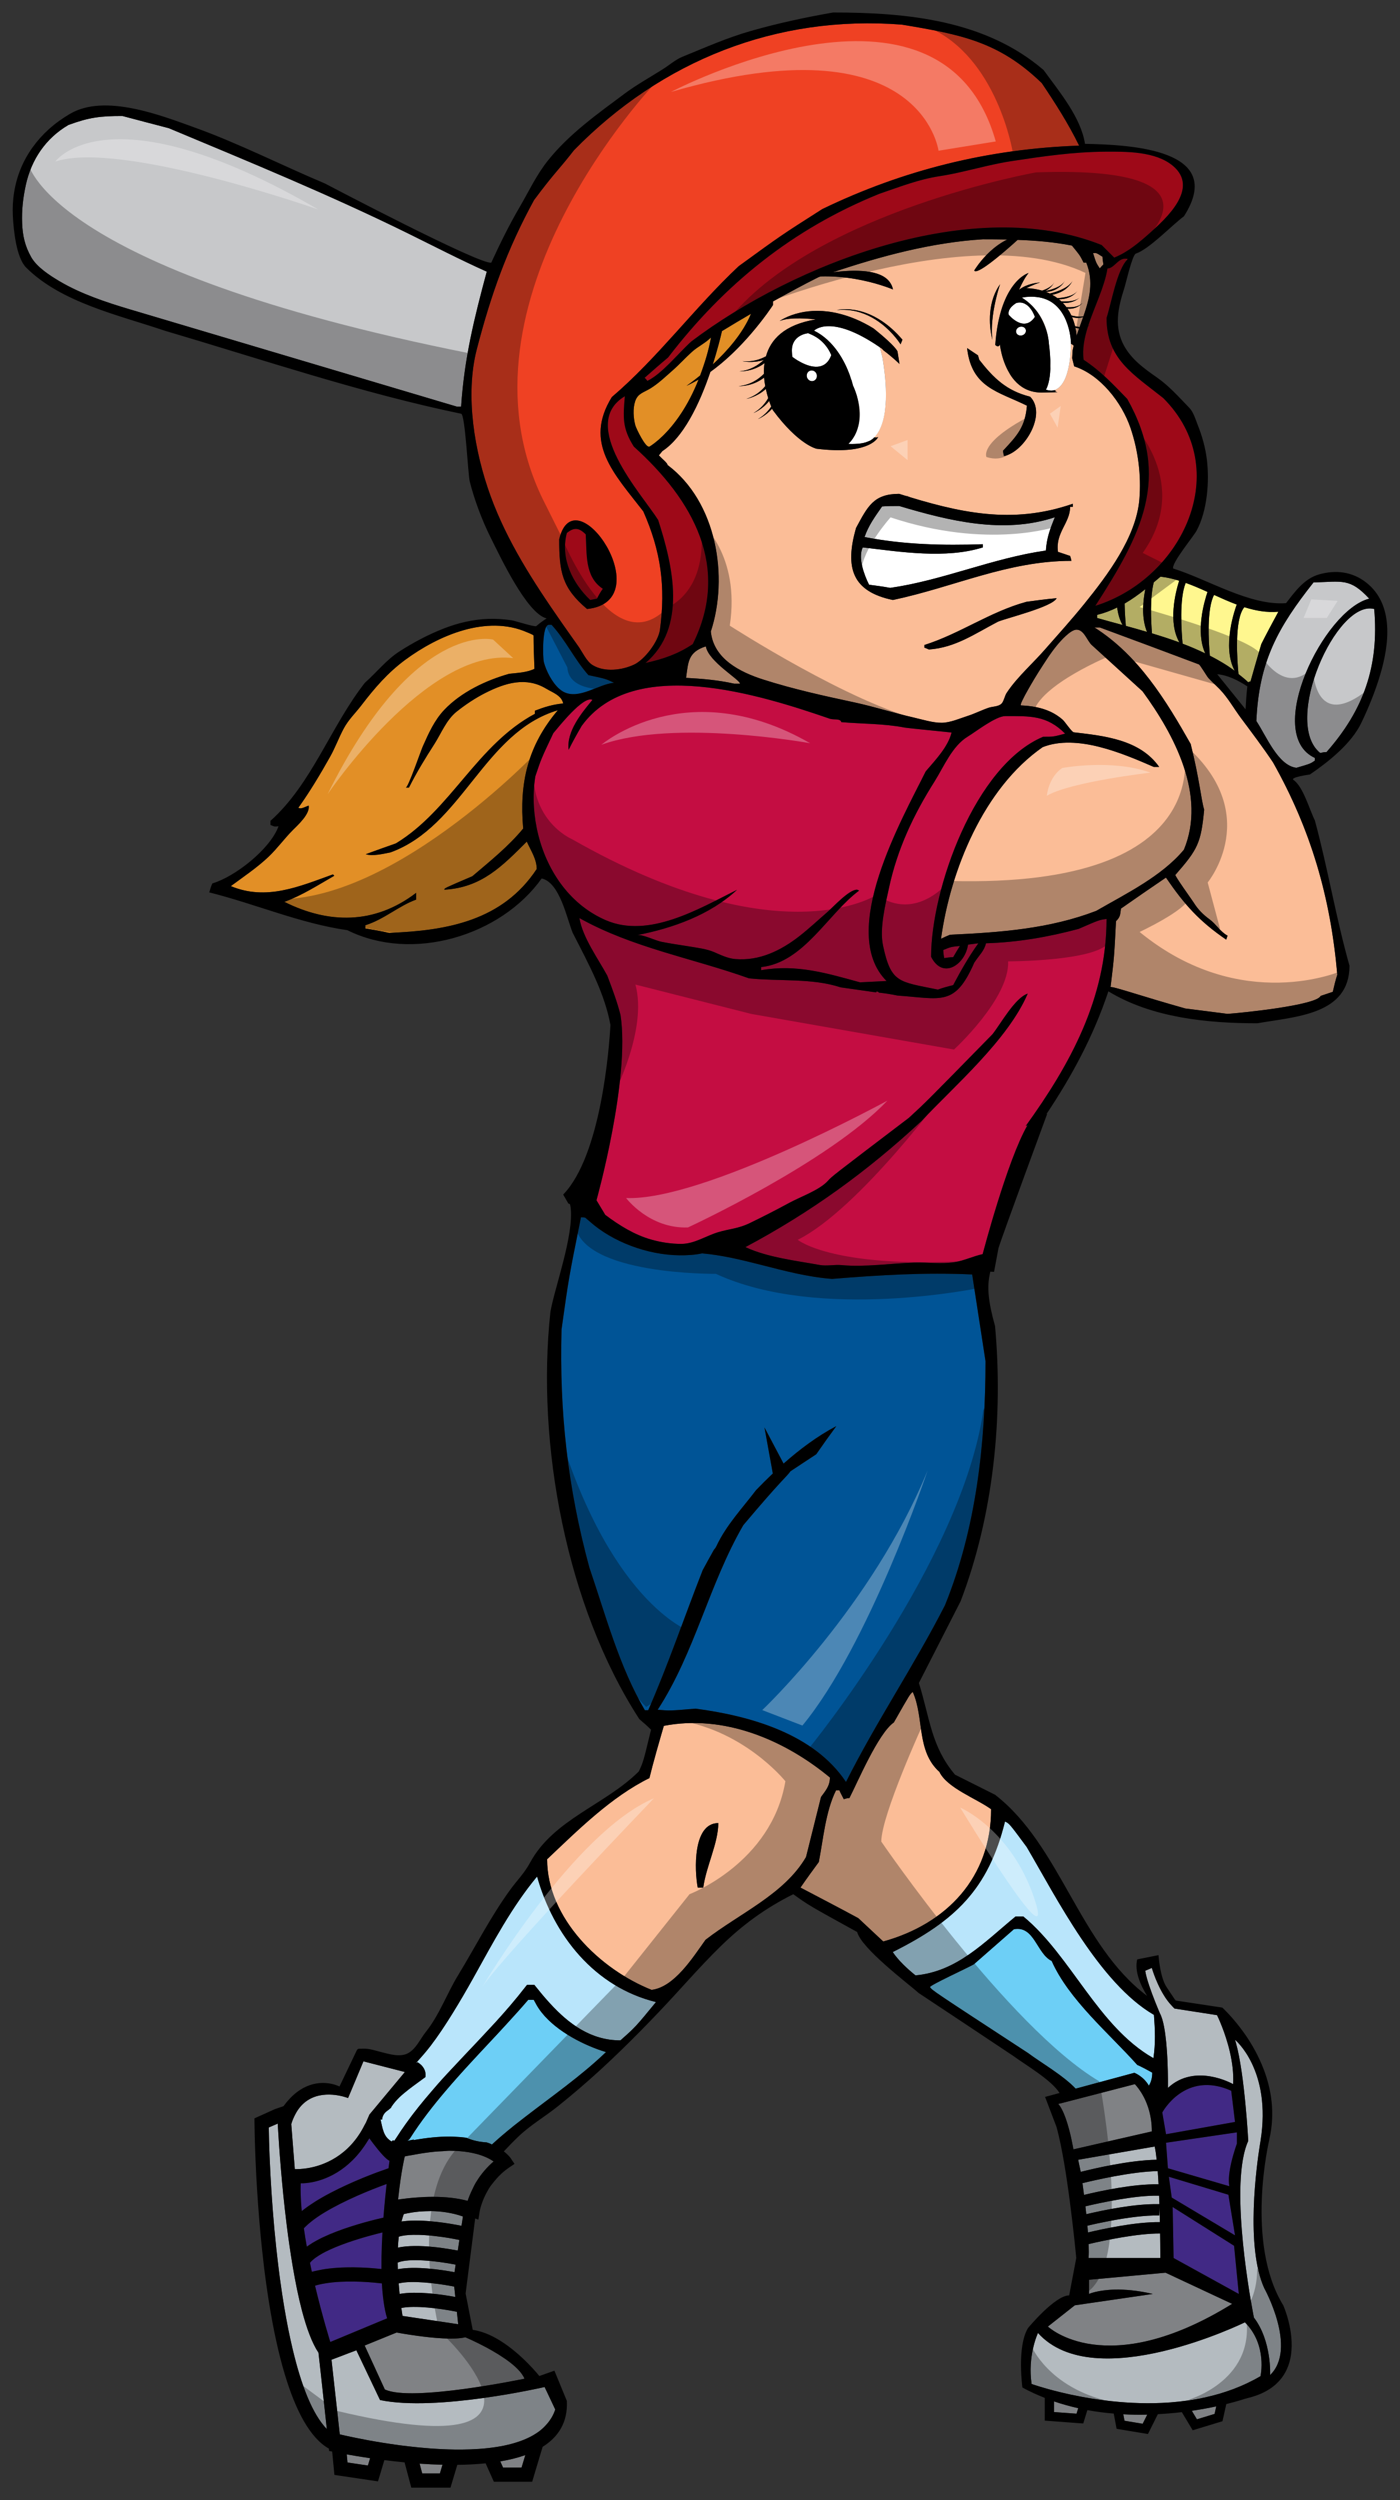 <?xml version="1.0" encoding="utf-8"?>
<!-- Generator: Adobe Illustrator 17.0.0, SVG Export Plug-In . SVG Version: 6.00 Build 0)  -->
<!DOCTYPE svg PUBLIC "-//W3C//DTD SVG 1.1//EN" "http://www.w3.org/Graphics/SVG/1.1/DTD/svg11.dtd">
<svg version="1.1" id="Layer_3" xmlns="http://www.w3.org/2000/svg" xmlns:xlink="http://www.w3.org/1999/xlink" x="0px" y="0px"
	 width="112px" height="200px" viewBox="1.833 0.08 112 200" style="enable-background:new 1.833 0.08 112 200;"
	 xml:space="preserve">
<rect x="1.833" y="0.08" width="112" height="200" fill="#333333" stroke="none"/>
<path id="color13" style="fill:#EF4123;" d="M48.092,51.77c0.332,0.467,0.658,1.21,1.142,1.511c0.011,0.007,0.023,0.014,0.035,0.021
	c0.949,0.564,2.327,0.392,3.284-0.054c0.853-0.397,1.948-1.846,2.076-2.795c0.467-3.454,0.072-6.297-1.332-9.465
	c-2.34-3.022-4.787-5.47-2.519-9.142c3.707-3.165,6.586-7.124,10.148-10.47c3.416-2.484,3.416-2.484,6.689-4.569
	c6.478-3.133,13.314-4.824,20.548-5.076c-0.864-1.764-1.872-3.346-2.987-5.002c-3.419-3.309-6.442-3.887-11.192-4.678
	C63.947,1.26,54.773,4.929,47.755,12.093c-1.258,1.62-1.511,1.727-3.201,3.994c-2.16,3.958-3.419,7.486-4.572,11.911
	c-0.966,3.712-0.187,8.24,1.101,11.772c1.328,3.643,3.456,6.924,5.661,10.088C47.189,50.497,47.641,51.134,48.092,51.77z
	 M48.799,48.797c-2.016-1.69-2.23-2.986-2.23-5.578C47.829,37.929,54.702,48.186,48.799,48.797z"/>
<path id="color12" style="fill:#FFF78F;" d="M96.187,51.471c-0.725-0.265-1.46-0.504-2.196-0.725
	c-0.081-1.007-0.168-2.889,0.144-4.082c0.18-0.15,0.359-0.301,0.542-0.454c0.504,0.056,0.999,0.173,1.489,0.324
	C95.855,47.523,95.273,49.887,96.187,51.471z M93.458,47.213c-0.535,0.424-1.078,0.814-1.656,1.149
	c0.014,0.737,0.063,1.395,0.1,1.787c0.558,0.152,1.12,0.313,1.691,0.48C93.152,49.55,93.252,48.234,93.458,47.213z M89.604,49.267
	v0.25c0.646,0.184,1.334,0.37,2.033,0.56c-0.238-0.427-0.368-0.906-0.43-1.4C90.71,48.92,90.184,49.124,89.604,49.267z
	 M98.959,47.67c-0.596,1.112-0.436,3.764-0.34,4.86c0.71,0.362,1.384,0.76,1.996,1.218c-1.061-1.95,0.045-5.009,0.158-5.306
	C100.165,48.213,99.56,47.945,98.959,47.67z M101.38,48.65c-0.838,0.997-0.56,4.433-0.468,5.35c0.266,0.215,0.542,0.424,0.782,0.663
	c0.037-0.035,0.108-0.071,0.18-0.071c0.285-1.007,0.574-2.016,0.862-2.988c0.434-0.864,0.9-1.726,1.367-2.59
	C103.167,49.096,102.265,48.931,101.38,48.65z M96.691,46.707c-0.533,1.266-0.337,3.956-0.25,4.866
	c0.624,0.235,1.227,0.495,1.813,0.778c-0.793-1.726-0.075-4.172,0.18-4.919C97.857,47.17,97.278,46.918,96.691,46.707z"/>
<path id="color11" style="fill:#9E0918;" d="M50.059,47.179c-0.181,0.251-0.324,0.503-0.468,0.791
	c-0.18,0.036-0.359,0.072-0.541,0.107c-1.402-1.33-2.411-3.309-1.871-5.36c0.576-0.469,0.972-0.433,1.511,0.108
	C48.798,44.371,48.583,46.208,50.059,47.179z M90.97,20.691c1.094-0.437,2.01-1.22,2.877-1.994c1.335-1.192,3.928-3.568,1.828-5.342
	c-1.399-1.182-3.77-1.151-5.485-1.139c-2.486,0.016-4.951,0.374-7.404,0.747c-1.336,0.203-2.627,0.549-3.918,0.843
	c-0.631,0.144-1.262,0.276-1.898,0.373c-1.656,0.252-3.202,0.865-4.786,1.403c-6.944,2.807-12.409,7.234-16.907,13.099
	c-0.647,0.539-1.259,1.079-1.871,1.619c0.072,0.072,0.145,0.144,0.216,0.251c1.188-0.575,2.52-2.267,3.528-3.165
	c8.236-6.227,22.558-11.805,32.815-7.704C90.286,20.009,90.611,20.333,90.97,20.691z M94.891,31.92
	c-2.447-1.944-4.533-3.131-4.533-6.406c0.394-1.224,0.828-3.851,1.691-4.715c-0.719-0.216-1.044,0.756-1.62,0.756
	c-0.225,1.467-1.046,3.047-1.546,4.599c0.056-0.027,0.116-0.051,0.162-0.092c0,0-0.063,0.058-0.171,0.123
	c-0.29,0.911-0.472,1.813-0.352,2.675c1.369,0.899,2.337,1.942,3.491,3.131c3.562,6.332,1.079,10.903-2.555,16.554
	C96.475,46.352,100.579,37.604,94.891,31.92z M52.542,35.806c-0.935-1.474-0.863-2.338-0.72-4.03
	c-3.778,2.267,1.368,7.845,2.663,9.898c1.188,3.671,2.339,8.599-1.008,11.442c1.441-0.323,2.592-0.72,3.779-1.512
	C60.315,45.451,57.292,40.089,52.542,35.806z"/>
<path id="color10" style="fill:#E28F26;" d="M33.506,67.547c-0.829,0.288-1.62,0.576-2.412,0.864c0.542,0.18,1.439-0.037,1.98-0.145
	c5.757-2.088,7.449-9.609,13.388-11.372c-2.412,2.843-3.096,5.829-2.773,9.465c-1.188,1.439-2.627,2.589-4.066,3.814
	c-2.267,0.971-2.267,0.971-2.23,1.078c2.95-0.179,4.57-1.834,6.585-3.848c0.323,0.719,0.793,1.401,0.793,2.194
	c-2.736,4.14-7.162,4.93-11.804,5.11c-0.649-0.144-1.296-0.251-1.907-0.361v-0.252c1.511-0.47,2.663-1.546,4.066-2.051v-0.54
	c-3.346,2.555-7.018,2.483-10.544,0.72c1.403-0.504,2.734-1.367,3.994-2.086c-0.035-0.037-0.072-0.073-0.107-0.109
	c-2.7,0.971-5.326,2.123-8.169,0.936c1.004-0.744,2.12-1.492,3.026-2.355c0.694-0.662,1.257-1.449,1.934-2.129
	c0.426-0.428,1.389-1.296,1.267-1.958c-0.613,0.252-0.613,0.252-0.829,0.18c0.934-1.308,1.759-2.69,2.546-4.091
	c0.41-0.729,0.693-1.522,1.09-2.259c0.385-0.714,0.924-1.216,1.401-1.839c1.063-1.388,2.116-2.621,3.542-3.668
	c2.637-1.936,6.487-3.607,9.723-2.186c0.062,0.027,0.519,0.203,0.519,0.261c0,0.864,0.037,1.763,0.072,2.663
	c-0.576,0.287-1.331,0.324-2.015,0.395c-1.869,0.528-3.841,1.46-5.194,2.881c-0.8,0.84-1.266,1.897-1.733,2.951
	c-0.154,0.347-1.157,3.273-1.35,3.273h0.252c0.599-1.2,1.303-2.346,2.027-3.474c0.556-0.867,0.961-1.944,1.787-2.603
	c0.692-0.553,1.492-1.086,2.288-1.49c1.641-0.831,3.279-1.305,4.873-0.349c0.54,0.324,1.224,0.539,1.367,1.187
	c-0.827,0.071-1.51,0.288-2.266,0.577v0.25C39.982,59.664,37.895,64.883,33.506,67.547z M55.641,29.712
	c-0.566,0.496-1.114,1.027-1.754,1.426c-0.553,0.346-1.023,0.397-1.239,1.035c-0.197,0.582-0.146,1.369,0.016,1.951
	c0.056,0.203,0.838,1.869,1.14,1.678c0.438-0.276,1.465-1.047,2.525-2.657c0.476-0.723,0.956-1.61,1.391-2.705
	c-0.178,0.104-0.358,0.202-0.541,0.294c-0.142,0.071-0.282,0.147-0.426,0.211c0,0,0.447-0.302,1.088-0.825
	c0.369-0.982,0.691-2.015,0.872-3.049c-0.424,0.438-1.045,0.726-1.513,1.145C56.663,28.698,56.182,29.237,55.641,29.712z
	 M59.591,26.567c-0.128,0.555-0.372,1.527-0.735,2.669c1.126-1.046,2.406-2.48,3.059-4.057
	C61.135,25.629,60.362,26.097,59.591,26.567z"/>
<path id="color9" style="fill:#412985;" d="M28.832,187.188l-0.533,0.221l-0.041,0.02c0,0-0.617-1.968-1.221-4.505
	c0.086-0.026,0.171-0.051,0.26-0.074c0.18-0.043,0.367-0.082,0.557-0.111c0.187-0.032,0.374-0.057,0.566-0.078
	c0.776-0.082,1.58-0.084,2.288-0.055c0.41,0.021,0.784,0.045,1.104,0.076c0.222,0.021,0.417,0.042,0.574,0.061
	c0.013,0.243,0.031,0.478,0.051,0.709c0.025,0.273,0.054,0.534,0.091,0.784c0.071,0.48,0.158,0.926,0.278,1.297l-3.439,1.432
	L28.832,187.188z M32.512,177.416c0.047-0.602,0.099-1.167,0.152-1.688c0.034-0.334,0.067-0.653,0.099-0.94
	c-0.03,0.009-0.054,0.018-0.083,0.029c-0.112,0.041-0.233,0.086-0.354,0.133c-0.043,0.016-0.083,0.03-0.128,0.047
	c-1.468,0.558-3.508,1.444-4.933,2.405c-0.18,0.122-0.344,0.245-0.502,0.368c-0.181,0.141-0.341,0.282-0.488,0.425
	c-0.043,0.046-0.091,0.09-0.134,0.136c0.069,0.486,0.147,0.977,0.238,1.468c0.068-0.05,0.144-0.099,0.217-0.149
	c0.161-0.108,0.331-0.21,0.512-0.31c0.169-0.094,0.344-0.185,0.524-0.272c1.411-0.674,3.152-1.169,4.246-1.441
	c0.248-0.059,0.463-0.11,0.631-0.149L32.512,177.416z M32.869,173.546l0.045-0.016c0.033-0.249,0.056-0.431,0.069-0.517
	c0.006-0.041,0.011-0.08,0.011-0.08c-0.004,0-0.008-0.007-0.013-0.007c-0.131-0.059-0.311-0.222-0.502-0.424
	c-0.506-0.537-1.095-1.37-1.095-1.37c-0.005,0.008-0.01,0.016-0.015,0.024c-0.037,0.064-0.078,0.112-0.114,0.173
	c-1.514,2.483-3.51,3.164-4.59,3.341c-0.242,0.04-0.437,0.056-0.571,0.061c-0.126,0.005-0.203,0.002-0.203,0.002
	c-0.025,0.607,0.002,1.281,0.061,1.99c0.007,0.075,0.016,0.155,0.023,0.233c0.008-0.008,0.016-0.013,0.025-0.02
	c0.158-0.125,0.321-0.251,0.496-0.373c0.165-0.115,0.333-0.227,0.508-0.339c1.637-1.032,3.694-1.878,4.938-2.346
	c0.372-0.139,0.657-0.24,0.85-0.306C32.815,173.566,32.85,173.553,32.869,173.546z M27.881,180.205
	c-0.188,0.094-0.361,0.192-0.52,0.293c-0.19,0.116-0.361,0.238-0.499,0.359c-0.09,0.078-0.168,0.157-0.232,0.236
	c0.035,0.173,0.072,0.345,0.108,0.515c0.015,0.067,0.029,0.138,0.043,0.204c0.091-0.024,0.181-0.045,0.276-0.069
	c0.074-0.018,0.15-0.03,0.226-0.046c0.109-0.023,0.217-0.047,0.328-0.066c0.189-0.032,0.376-0.061,0.566-0.082
	c0.869-0.101,1.757-0.112,2.536-0.081c0.4,0.014,0.771,0.039,1.093,0.069c0.206,0.017,0.386,0.035,0.545,0.052
	c-0.006-0.65,0.007-1.315,0.033-1.983c0.012-0.317,0.026-0.63,0.045-0.943c-0.284,0.069-0.606,0.151-0.945,0.244
	C30.319,179.226,28.919,179.68,27.881,180.205z M94.814,169.069l0.301,1.74l5.518-0.984l-0.302-2.496
	C96.628,165.667,94.814,169.069,94.814,169.069z M100.104,175.647l-2.81-0.848l-1.909-0.575l-0.043-0.013l0.039,0.292l0.178,1.289
	l0.011,0.081l5.064,3.024L100.104,175.647z M95.72,180.709l0.436,0.241l4.781,2.635l-0.378-3.855l-4.915-3.1l0.043,2.249
	L95.72,180.709z M95.115,171.488l0.151,2.041l0.121,0.036l2.686,0.785l2.107,0.615c-0.103-0.545,0.014-1.286,0.168-1.94
	c0.188-0.797,0.437-1.462,0.437-1.462v-0.909l-5.561,0.816L95.115,171.488z"/>
<path id="color8" style="fill:#005496;" d="M45.344,53.053c-0.094-0.357-0.155-2.994,0.397-2.994h0.216
	c1.153,1.259,1.835,2.769,2.951,4.029c1.368,0.288,1.368,0.288,2.051,0.611c-1.253,0.108-2.841,1.406-4.078,0.706
	c-0.101-0.058-0.2-0.129-0.296-0.212C45.99,54.677,45.521,53.728,45.344,53.053z M68.403,102.385
	c-1.96-0.146-3.852-0.656-5.741-1.137c-1.541-0.393-3.081-0.766-4.657-0.906c-0.578,0.125-1.196,0.161-1.825,0.154
	c-2.555-0.027-5.353-1.077-7.178-2.713c-0.109-0.098-0.233-0.187-0.335-0.289c-0.106-0.034-0.205-0.038-0.288-0.04
	c-0.023-0.001-0.049-0.003-0.067-0.003c-0.977,4.848-0.977,4.848-1.556,8.981c-0.178,6.582,0.488,12.63,2.223,19.03
	c1.289,3.78,2.401,7.963,4.445,11.427h0.267c1.6-3.643,2.89-7.466,4.357-11.204c0.288-0.54,0.595-1.082,0.895-1.623
	c0.08-0.088,0.152-0.186,0.204-0.298c0.784-1.678,2.063-3.024,3.175-4.484c0.002,0,0.002-0.004,0.003-0.004
	c0.425-0.442,0.873-0.887,1.334-1.325l-0.668-3.683l1.528,2.892c1.3-1.149,2.717-2.208,4.223-3c-0.511,0.69-1.009,1.389-1.498,2.094
	c-0.039,0.052-0.072,0.109-0.111,0.159c-0.687,0.457-1.377,0.903-2.064,1.362c-0.31,0.446-0.665,0.619-3.774,4.313
	c-2.757,4.759-3.868,10.181-6.847,14.762c0.978,0.087,0.978,0.087,3.022-0.089c4.36,0.576,9.465,1.998,12.044,5.869
	c2.403-4.799,5.47-9.339,7.918-14.139c2.488-6.136,3.243-12.939,3.241-19.526c-0.354-2.31-0.71-4.62-1.067-6.935
	C75.784,101.856,72.229,102.076,68.403,102.385z"/>
<path id="color7" style="fill:#C7C8CA;" d="M34.547,18.787c2.07,1.02,4.121,2.082,6.227,3.024
	c-1.008,3.739-1.799,6.943-2.051,10.793h-0.359c-8.709-2.591-17.416-5.181-26.126-7.772c-1.9-0.565-3.937-1.241-5.648-2.256
	c-0.772-0.459-1.799-1.117-2.257-1.919c-0.507-0.89-0.691-1.724-0.729-2.716c-0.041-1.046,0.069-2.032,0.293-3.056
	c0.446-2.043,1.593-3.746,3.411-4.808c1.656-0.61,2.555-0.719,4.318-0.719c1.225,0.324,2.446,0.649,3.706,0.974
	C21.79,13.032,28.275,15.694,34.547,18.787z M111.373,47.97c-1.546-1.655-2.123-1.368-4.462-1.296
	c-2.844,3.599-4.355,6.298-4.571,11.083c0.792,1.189,1.729,3.564,3.204,3.744c1.115-0.325,1.115-0.325,1.476-0.574v-0.218
	C102.88,58.801,107.739,48.87,111.373,47.97z M111.77,48.797c-3.022-0.791-7.379,9.069-4.319,11.518
	c0.144-0.037,0.324-0.072,0.503-0.072C110.942,56.857,112.165,53.332,111.77,48.797z"/>
<path id="color6" style="fill:#C40D42;" d="M48.428,72.576c-2.37-1.863-3.685-4.898-3.88-7.931c-0.053-0.821-0.02-1.649,0.113-2.461
	c0.469-1.401,0.469-1.401,1.439-3.453c0.433-0.504,2.411-3.023,3.131-2.663c-0.864,1.044-2.088,2.518-1.908,3.995
	c0.325-0.649,0.684-1.297,1.043-1.909c4.14-5.722,14.323-2.482,19.86-0.575c0.289,0.099,0.849-0.04,0.913,0.271
	c1.719,0.144,3.388,0.112,5.055,0.432c0.277,0.053,3.77,0.39,3.766,0.4c-0.286,1.159-1.315,2.22-2.069,3.107
	c-1.871,3.779-7.053,12.846-3.132,16.769c-0.719,0.038-1.439,0.071-2.122,0.107c-2.626-0.719-5.072-1.473-7.912-0.97v-0.251
	c3.413-0.361,5.356-4.283,7.839-6.119c-0.071-0.035-0.143-0.072-0.178-0.072c-0.64,0-1.898,1.387-2.366,1.793
	c-0.739,0.64-1.452,1.31-2.222,1.913c-1.484,1.164-3.221,2.012-5.147,1.843c-0.641-0.056-1.252-0.372-1.698-0.56
	c-0.597-0.251-1.3-0.336-1.951-0.444c-0.757-0.125-1.516-0.229-2.268-0.38c-0.469-0.095-1.51-0.613-1.942-0.529
	c2.829-0.549,5.838-1.608,8.004-3.626c-3.024,1.505-7.045,3.926-10.503,2.429C49.612,73.394,48.991,73.018,48.428,72.576z
	 M74.387,66.696c-0.613,1.401-1.099,2.857-1.422,4.353c-0.292,1.35-0.785,3.294-0.491,4.666c0.646,3.023,1.259,2.881,4.388,3.527
	c0.397-0.145,0.791-0.251,1.225-0.358c0.613-1.153,1.261-2.305,2.017-3.348c-0.288,0.036-0.577,0.073-0.83,0.108
	c-0.216,1.583-2.015,2.841-2.952,0.972c0-5.398,3.491-15.295,8.96-17.597c0.829,0,0.829,0,1.764-0.252
	c-1.475-1.476-2.806-1.403-4.787-1.403c-0.769,0-2.389,1.267-2.998,1.635c-1.258,0.761-1.919,2.413-2.675,3.612
	C75.758,63.919,75.008,65.278,74.387,66.696z M78.086,76.651c0.182-0.324,0.362-0.612,0.54-0.899
	c-0.719,0.071-0.719,0.071-1.331,0.323c0,0.216,0.036,0.432,0.072,0.648C77.582,76.687,77.836,76.651,78.086,76.651z M90.357,73.593
	c-0.577,0.072-0.577,0.072-2.231,0.792c-2.412,0.649-4.896,1.08-7.415,1.152c-0.144,0.612-0.504,0.9-0.935,1.548
	c-1.549,3.535-2.625,2.881-6.149,2.634c-0.498-0.106-1-0.184-1.505-0.237c0.009-0.007,0.018-0.016,0.027-0.022
	c-0.072-0.038-0.143-0.075-0.181-0.075c-0.016,0.025-0.026,0.051-0.038,0.076c-0.197-0.017-0.39-0.046-0.575-0.075
	c-0.757-0.107-1.512-0.214-2.268-0.322c-2.302-0.757-4.891-0.467-7.334-0.722c-4.536-1.619-9.322-2.445-13.568-4.821
	c0.251,1.546,1.512,3.276,2.231,4.607c0.415,1.09,0.795,2.115,1.057,3.144c0.788,5.134-1.922,14.824-1.922,14.824l0.703,1.168
	c1.127,0.844,2.324,1.595,3.69,1.98c0.773,0.218,1.602,0.346,2.407,0.341c1.051-0.007,1.981-0.655,2.963-0.944
	c0.866-0.254,1.614-0.29,2.455-0.697c1.096-0.528,2.178-1.084,3.245-1.662c0.882-0.477,2.388-1.002,3.058-1.747
	c0.324-0.36,0.324-0.36,6.477-5.038c1.369-1.258,1.369-1.258,6.694-6.694c0.648-0.827,1.8-2.913,2.808-3.238
	c-1.584,3.707-5.902,7.413-8.493,10.185c-4.351,4.047-8.876,7.313-14.092,10.093c1.761,0.825,4.063,1.089,5.96,1.433
	c0.524,0.095,1.19-0.044,1.723,0.006c1.903,0.176,3.915-0.139,5.831-0.199c1.06-0.033,2.139,0.133,3.194-0.03
	c0.77-0.12,1.497-0.477,2.273-0.65c0,0,1.96-7.508,3.588-10.314c-0.048,0.025-0.099,0.042-0.146,0.069
	C87.452,85.221,90.357,79.927,90.357,73.593z"/>
<path id="color5" style="fill:#6DCFF6;" d="M50.313,164.236c-1.994,1.918-4.331,3.536-6.561,5.262
	c-0.25,0.194-0.501,0.386-0.749,0.584c-0.016,0.014-0.033,0.026-0.049,0.039c-0.372,0.298-0.738,0.602-1.099,0.913
	c-0.227,0.195-0.447,0.397-0.669,0.598c-0.057-0.027-0.098-0.054-0.159-0.078c-0.078-0.034-0.171-0.061-0.26-0.091
	c-0.569-0.037-1.119-0.148-1.636-0.376c-0.293-0.04-0.611-0.065-0.949-0.079c-0.122-0.006-0.237-0.014-0.367-0.014
	c-0.893,0-1.873,0.099-2.923,0.291c0.019-0.019,0.039-0.036,0.057-0.054c-0.069,0.018-0.141,0.027-0.211,0.043
	c-0.004,0.001-0.008,0.002-0.011,0.003c-0.101,0.024-0.202,0.043-0.304,0.064c0.05-0.041,0.094-0.081,0.152-0.122
	c0.029-0.047,0.063-0.09,0.093-0.136c0.82-1.283,1.755-2.49,2.747-3.66c0.663-0.782,1.348-1.55,2.048-2.309
	c0.239-0.259,0.477-0.518,0.717-0.775c0.278-0.297,0.555-0.596,0.835-0.894c0.196-0.208,0.391-0.417,0.585-0.626
	c0.273-0.291,0.542-0.588,0.812-0.882c0.569-0.619,1.133-1.243,1.678-1.88h0.444c0.03,0.072,0.08,0.137,0.115,0.208
	c0.145,0.289,0.326,0.566,0.537,0.83C46.415,162.631,48.628,163.726,50.313,164.236z M92.582,165.894c0,0,0.714,0.263,1.16,1.028
	c0.168-0.264,0.272-0.596,0.272-1.041c-0.399-0.221-0.8-0.442-1.2-0.618c-2.222-2.494-5.469-5.207-6.847-8.317
	c-1.201-0.582-1.378-2.845-3.023-2.537c-1.067,0.936-2.134,1.871-3.201,2.804c-0.446,0.266-3.468,1.646-3.514,1.823
	c0.178,0.266,0.178,0.266,7.871,5.292c0.793,0.612,2.847,1.81,3.782,2.835L92.582,165.894z"/>
<path id="color4" style="fill:#B9E5FB;" d="M82.234,145.787c0.355,0.176,0.355,0.176,1.734,2.041
	c2.401,4.091,5.823,10.897,10.181,13.432c0.089,1.198,0.135,2.264-0.042,3.463c-4.449-2.533-6.581-8.18-10.407-11.334h-0.622
	c-2.533,2.086-4.67,4.4-8.004,4.712c-0.666-0.535-1.377-1.202-1.823-1.868C78.232,153.745,80.9,151.211,82.234,145.787z
	 M44.8,150.189c-2.027,2.436-3.521,5.276-5.074,8.065c-0.552,0.991-1.12,1.969-1.714,2.926c-0.544,0.877-1.108,1.737-1.73,2.553
	c-0.359,0.469-0.751,0.913-1.147,1.355l0.037,0.01l0.004,0.001l0.004-0.004l0.051-0.055c0.012,0.007,0.019,0.017,0.031,0.024
	c0.446,0.274,0.677,0.69,0.601,1.175c-0.099,0.076-0.2,0.146-0.302,0.219c-0.483,0.354-0.966,0.696-1.414,1.075
	c-0.121,0.102-0.244,0.204-0.357,0.316c-0.241,0.235-0.465,0.489-0.655,0.781c-0.003,0.016-0.009,0.036-0.012,0.051
	c-0.1,0.086-0.198,0.173-0.307,0.25c-0.002,0.002-0.004,0.004-0.007,0.006c-0.271,0.187-0.388,0.443-0.409,0.703
	c-0.033-0.007-0.074-0.015-0.126-0.026c0.169,0.718,0.217,1.391,0.889,1.776c0.036-0.033,0.069-0.066,0.104-0.1
	c0.034,0.021,0.076,0.026,0.113,0.041c0.044-0.071,0.096-0.136,0.141-0.207c0.26-0.409,0.53-0.808,0.811-1.198
	c0.635-0.887,1.32-1.732,2.032-2.555c0.259-0.3,0.513-0.601,0.779-0.895c0.3-0.332,0.606-0.659,0.912-0.986
	c0.647-0.693,1.3-1.382,1.953-2.071c0.185-0.196,0.368-0.394,0.553-0.592c0.294-0.314,0.59-0.628,0.88-0.946
	c0.841-0.921,1.657-1.865,2.419-2.852c0.045-0.058,0.096-0.115,0.14-0.173h0.577c0.157,0.199,0.32,0.395,0.483,0.592
	c0.057,0.07,0.111,0.139,0.169,0.207c0.196,0.234,0.4,0.464,0.607,0.69c1.476,1.612,3.237,2.955,5.631,2.955
	c1.201-1.068,1.201-1.068,2.845-3.068C49.425,159.035,46.134,154.944,44.8,150.189z"/>
<path id="color3" style="fill:#808285;" d="M29.571,196.417c0.514,0.093,1.148,0.2,1.87,0.306l-0.113,0.379l-0.063,0.206
	l-1.632-0.242l-0.013-0.14L29.571,196.417z M35.61,197.945h1.414l0.092-0.308l0.117-0.39c-0.617-0.016-1.231-0.047-1.832-0.089
	L35.61,197.945z M42.077,197.469h1.483l0.213-0.713l0.086-0.281c-0.614,0.219-1.29,0.382-2.004,0.503L42.077,197.469z
	 M97.206,192.979l0.38,0.633l1.413-0.43l0.102-0.458l0.032-0.146c-0.569,0.122-1.228,0.245-1.955,0.353L97.206,192.979z
	 M91.708,193.271l0.086,0.456l1.453,0.243l0.35-0.698l0.018-0.035c-0.622,0.015-1.262,0.009-1.917-0.025L91.708,193.271z
	 M86.155,192.218v0.814l1.801,0.132l0.107-0.347l0.03-0.094c-0.648-0.146-1.295-0.323-1.938-0.544V192.218z M100.406,184.378
	l-5.33-2.494l-6.124,0.566v0.199v0.935c0,0,0.698-0.319,2.078-0.347c0.787-0.017,1.791,0.058,3.026,0.347l-6.237,0.908l-2.155,1.701
	C85.664,186.193,90.315,190.616,100.406,184.378z M39.923,172.377c-0.361-0.094-0.784-0.171-1.281-0.213
	c-0.259-0.021-0.529-0.036-0.828-0.036c-0.177,0-0.376,0.026-0.562,0.037c-0.216,0.012-0.426,0.017-0.652,0.041
	c-0.518,0.054-1.055,0.13-1.616,0.236c-0.058,0.012-0.118,0.022-0.176,0.032c-0.195,0.034-0.385,0.059-0.592,0.107
	c-0.031,0.125-0.067,0.291-0.107,0.5c-0.005,0.025-0.011,0.057-0.016,0.084c-0.017,0.089-0.035,0.178-0.054,0.278
	c-0.103,0.565-0.222,1.346-0.333,2.344c-0.009,0.084-0.019,0.16-0.028,0.247c0.044-0.007,0.102-0.014,0.15-0.022
	c0.171-0.024,0.36-0.048,0.568-0.072c0.243-0.028,0.507-0.052,0.789-0.073c0.4-0.03,0.825-0.051,1.275-0.051
	c1.057,0,1.991,0.107,2.784,0.324c0.079-0.253,0.212-0.574,0.376-0.916c0.09-0.188,0.176-0.374,0.298-0.576
	c0.011-0.017,0.024-0.036,0.035-0.053c0.176-0.289,0.387-0.587,0.64-0.879c0.215-0.25,0.453-0.496,0.729-0.73
	c-0.263-0.182-0.665-0.399-1.248-0.57C40.027,172.402,39.972,172.391,39.923,172.377z M93.919,169.683
	c-0.141-1.002-0.49-1.737-0.793-2.217c-0.272-0.433-0.506-0.665-0.506-0.665l-3.733,0.968l-1.579,0.409l-0.812,0.21
	c0.101,0.112,0.196,0.261,0.286,0.432c0.11,0.206,0.209,0.449,0.302,0.707c0.397,1.109,0.621,2.491,0.621,2.491l6.274-1.436
	C93.981,170.262,93.958,169.962,93.919,169.683z M35.204,186.932c-0.932-0.127-1.641-0.262-1.641-0.262l-0.276,0.112l-2.282,0.929
	l0.619,1.347l0.063,0.135l0.928,2.026c2.084,1.041,11.178-0.855,11.178-0.855c-0.212-0.514-0.775-1.04-1.441-1.515
	c-0.064-0.045-0.128-0.089-0.194-0.133c-0.146-0.1-0.293-0.197-0.444-0.291c-0.326-0.202-0.657-0.393-0.97-0.561
	c-0.921-0.494-1.687-0.815-1.687-0.815C38.18,187.268,36.482,187.108,35.204,186.932z"/>
<path id="color2" style="fill:#B4BBC0;" d="M27.31,188.281c0,0,0.285,2.49,0.67,6.114c-1.166-1.198-2.056-3.538-2.727-6.363
	c-0.258-1.072-0.482-2.211-0.68-3.386c-0.123-0.736-0.236-1.482-0.338-2.235c-0.057-0.413-0.106-0.826-0.156-1.239
	c-0.008-0.07-0.018-0.14-0.026-0.21c-0.042-0.342-0.079-0.682-0.117-1.023c-0.22-2.06-0.369-4.073-0.465-5.86
	c-0.029-0.523-0.052-1.026-0.072-1.505c-0.035-0.853-0.056-1.635-0.065-2.306l0.717-0.31c0.004,0.094,0.011,0.2,0.019,0.315
	c0.085,1.481,0.293,4.529,0.694,7.759c0.137,1.111,0.3,2.239,0.485,3.333c0.214,1.266,0.459,2.486,0.745,3.569
	C26.366,186.34,26.8,187.522,27.31,188.281z M25.418,173.599c0,0,0.16,0.01,0.427-0.008c0.157-0.009,0.349-0.029,0.57-0.063
	c1.237-0.195,3.328-0.932,4.594-3.469c0.035-0.071,0.077-0.128,0.111-0.202c0.042-0.09,0.081-0.186,0.121-0.281
	c0.048-0.114,0.101-0.216,0.145-0.338l0.332-0.398l0.846-1.016l0.956-1.147l0.246-0.296l0.447-0.536l0.012-0.015l-0.33-0.085
	l-1.776-0.456l-0.102-0.026l-0.804-0.208l-0.304-0.078l-0.502,1.2l-0.426,1.017l-0.303,0.721c0,0-0.055-0.023-0.149-0.054
	c-0.552-0.181-2.499-0.673-3.702,0.787c-0.132,0.16-0.252,0.345-0.363,0.553c-0.125,0.235-0.24,0.492-0.33,0.798l0.043,0.549
	L25.418,173.599z M84.87,186.704c0,0-0.231,0.49-0.405,1.285c-0.157,0.721-0.268,1.691-0.105,2.797c0,0,0.874,0.315,2.298,0.661
	c1.949,0.473,4.93,0.999,8.127,0.855c0.921-0.041,1.861-0.14,2.8-0.312c0.074-0.014,0.148-0.028,0.223-0.041
	c0.147-0.03,0.293-0.058,0.439-0.09c1.52-0.336,3.024-0.876,4.426-1.697c0,0,0.567-2.494-1.247-4.309
	C101.428,185.853,89.407,191.751,84.87,186.704z M101.692,171.337c-0.145,0.318-0.261,0.691-0.353,1.103
	c-0.955,4.289,0.806,13.035,0.806,13.035c1.437,1.888,1.296,4.598,1.296,4.598c2.203-2.131-0.463-6.941-0.463-6.941
	c-1.529-3.324-0.603-9.919-0.357-11.461c0.034-0.21,0.054-0.333,0.054-0.333c0.908-5.67-2.041-8.089-2.041-8.089
	c0.028,0.083,0.053,0.18,0.078,0.272C101.41,166.002,101.692,171.337,101.692,171.337z M94.623,161.132
	c0.143,0.256,0.254,0.65,0.341,1.112c0.146,0.778,0.223,1.752,0.263,2.628c0.055,1.215,0.039,2.232,0.039,2.232
	c2.193-2.041,5.217-0.302,5.217-0.302c0.099-1.723-0.476-3.537-0.889-4.597c-0.221-0.568-0.397-0.923-0.397-0.923l-3.402-0.528
	c-0.08-0.069-0.149-0.154-0.224-0.233c-0.116-0.122-0.224-0.248-0.328-0.386c-0.838-1.12-1.263-2.631-1.263-2.631l-0.529,0.226
	c0.091,0.627,0.481,1.694,0.788,2.468C94.451,160.732,94.623,161.132,94.623,161.132z M37.999,185.934l0.489,0.073l-0.002-0.03
	l-0.103-0.967c-1.392-0.282-3.374-0.524-4.444-0.303c0.055,0.395,0.096,0.636,0.096,0.636L37.999,185.934z M38.259,183.826
	l-0.035-0.33l-0.053-0.5c-0.004-0.001-0.008-0.001-0.012-0.002c-0.055-0.011-0.107-0.023-0.163-0.033
	c-0.689-0.127-1.486-0.241-2.236-0.297c-0.798-0.058-1.536-0.05-2.034,0.079c0,0.004,0.001,0.009,0.001,0.014
	c0.015,0.179,0.029,0.353,0.046,0.52c0.009,0.106,0.019,0.209,0.029,0.308C35.181,183.338,37.155,183.622,38.259,183.826z
	 M32.236,192.071l-1.893-3.979l-0.674,0.254l-0.536,0.206l-0.539,0.204l-0.242,0.093l0.296,2.659l0.209,1.884l0.074,0.675
	l0.066,0.584l0.018,0.165c0,0,0.052,0.013,0.135,0.033c0.385,0.09,1.613,0.367,3.256,0.633c0.184,0.03,0.372,0.059,0.567,0.088
	c0.278,0.043,0.565,0.082,0.859,0.122c0.199,0.026,0.401,0.05,0.609,0.075c1.191,0.143,2.475,0.246,3.749,0.264
	c0.197,0.004,0.396,0.004,0.593,0.002c0.464-0.004,0.925-0.02,1.377-0.052c1.898-0.134,3.631-0.536,4.792-1.397
	c0.211-0.155,0.397-0.331,0.567-0.519c0.324-0.354,0.579-0.759,0.735-1.236l-0.493-1.044l-0.323-0.68l-0.035-0.075l-0.009,0.001
	C45.306,191.05,36.759,193.013,32.236,192.071z M38.754,178.135l0.036-0.232l0.078-0.517c-0.906-0.314-1.786-0.419-2.537-0.432
	c-0.331,0.003-0.65,0.017-0.955,0.039c-0.023,0.002-0.04,0.006-0.063,0.008c-0.713,0.07-1.18,0.197-1.18,0.197
	c-0.058,0.149-0.104,0.311-0.149,0.476c-0.01,0.038-0.025,0.073-0.036,0.114c0.044-0.007,0.094-0.009,0.139-0.015
	C35.672,177.568,37.88,177.957,38.754,178.135z M33.659,181.607c1.392-0.266,3.426,0.032,4.536,0.238l0.091-0.606
	c-1.559-0.303-3.754-0.538-4.64-0.163C33.648,181.252,33.652,181.431,33.659,181.607z M94.593,176.62l-0.016,0.527l-0.004,0.161
	c-0.565-0.017-1.215,0.03-1.882,0.108c-1.428,0.168-2.931,0.488-3.866,0.706c0.017,0.185,0.031,0.366,0.044,0.544
	c0.645-0.152,1.542-0.349,2.513-0.515c1.086-0.185,2.252-0.324,3.243-0.313c-0.001-0.068-0.003-0.136-0.005-0.205
	C94.614,177.305,94.604,176.965,94.593,176.62z M94.561,175.722c-0.019,0-0.039,0.001-0.057,0c-1.84-0.033-4.534,0.544-5.839,0.852
	c0.025,0.208,0.046,0.419,0.07,0.632c1.404-0.332,3.899-0.845,5.751-0.804c0.016,0,0.034,0,0.05,0c0.017,0,0.035,0,0.049,0
	c-0.001-0.019-0.001-0.038-0.002-0.056C94.577,176.138,94.569,175.929,94.561,175.722z M94.445,173.759
	c-2.079,0.037-5.074,0.732-6.016,0.964c0.037,0.268,0.079,0.589,0.124,0.94c1.357-0.327,3.989-0.887,5.923-0.849
	c0.014,0,0.028,0,0.041,0c-0.02-0.365-0.041-0.718-0.067-1.055C94.449,173.759,94.447,173.759,94.445,173.759z M33.665,179.88
	c0.392-0.088,0.844-0.123,1.316-0.129c1.008-0.012,2.103,0.126,2.918,0.265c0.204,0.034,0.395,0.067,0.557,0.098l0.128-0.85
	c-0.136-0.03-0.286-0.056-0.434-0.084c-0.291-0.054-0.597-0.106-0.915-0.151c-0.469-0.067-0.95-0.121-1.414-0.15
	c-0.325-0.022-0.636-0.031-0.927-0.025c-0.461,0.01-0.87,0.051-1.161,0.153C33.701,179.291,33.68,179.584,33.665,179.88z
	 M88.084,172.85l0.207,0.97c1.044-0.264,3.907-0.938,6.077-0.971c-0.045-0.424-0.099-0.791-0.161-1.058L88.084,172.85z
	 M89.648,180.709h5.013c0,0,0-0.053,0-0.131c-0.001-0.182-0.002-0.546-0.007-1.044c-0.004-0.235-0.006-0.503-0.011-0.786
	c-1.803-0.011-4.419,0.542-5.719,0.846c0.008,0.232,0.011,0.449,0.01,0.647c-0.002,0.171-0.006,0.332-0.018,0.468H89.648z"/>
<path id="color1" style="fill:#FBBD97;" d="M84.244,23.814c-0.209,0.008-0.431,0.032-0.667,0.076
	C83.578,23.89,83.849,23.822,84.244,23.814z M85.647,26.893c-0.213-1.111-0.775-1.878-1.261-2.362
	C85.072,25.224,85.447,26.074,85.647,26.893z M58.301,51.785c-1.441,0.467-1.403,1.258-1.584,2.52
	c1.296,0.072,2.59,0.179,3.85,0.466h0.468C61.036,54.448,58.515,53.008,58.301,51.785z M66.316,148.632
	c-1.733,2.977-5.285,4.488-8.041,6.622c-1.022,1.426-2.491,3.781-4.314,4.006c-4.135-1.646-8.359-5.737-8.359-10.451
	c2.444-2.311,5.113-4.979,8.182-6.491c0.354-1.423,0.755-2.803,1.155-4.179c4.801-0.934,9.643,1.112,13.288,4.133
	c0,0.669-0.354,1.067-0.713,1.556C67.115,145.431,66.716,147.032,66.316,148.632z M59.298,145.918c-2.048,0-1.912,3.78-1.646,5.16
	h0.443C58.319,149.388,59.298,147.519,59.298,145.918z M96.547,68.05c1.802-4.352-0.755-9.174-3.31-12.668
	c-1.367-1.258-2.734-2.481-4.066-3.705c-0.368-0.34-0.611-1.221-1.209-1.228c-0.484-0.006-1.284,0.905-1.565,1.244
	c-0.573,0.692-1.03,1.447-1.514,2.196c-0.11,0.171-1.601,2.609-1.369,2.62c0.798,0.035,1.633,0.167,2.362,0.509
	c0.353,0.164,0.676,0.378,0.97,0.634c0.17,0.148,0.728,0.989,0.883,1.008c2.449,0.288,5.292,0.576,6.838,2.77h-0.431
	c-2.483-1.079-6.153-2.662-8.89-1.583c-4.712,3.276-7.377,9.825-8.132,15.331c0.216-0.11,0.468-0.218,0.721-0.324
	c3.995-0.182,7.953-0.469,11.695-1.908C91.906,71.576,94.783,70.175,96.547,68.05z M87.502,27.436
	c0.001,0.265-0.006,0.506-0.017,0.738c0.017-0.262,0.025-0.507,0.026-0.718C87.508,27.449,87.502,27.436,87.502,27.436z
	 M90.106,21.233c-0.036-0.217-0.072-0.432-0.072-0.612c-0.505-0.325-0.505-0.325-0.757-0.288c0.252,0.79,0.252,0.79,0.541,1.223
	C89.892,21.448,89.997,21.341,90.106,21.233z M103.676,61.069c-0.812-1.215-1.695-2.382-2.568-3.553
	c-0.571-0.767-1.038-1.624-1.708-2.312c-0.294-0.303-0.603-0.571-0.889-0.881c-0.15-0.162-0.656-1.054-0.775-1.099
	c-2.665-1.007-5.29-1.98-7.917-2.951h-0.432c3.526,2.232,5.722,5.83,7.7,9.321c0.72,2.879,0.829,4.427,1.079,5.255
	c-0.251,2.662-0.505,3.167-2.303,5.217c-0.063,0.072,1.325,1.992,1.455,2.201c0.345,0.559,0.766,0.981,1.293,1.366
	c0.49,0.358,0.882,1.019,1.426,1.291c-0.035,0.109-0.07,0.216-0.107,0.323c-2.158-1.476-3.345-2.806-4.821-4.966
	c-1.225,0.828-2.412,1.655-3.6,2.482c-0.072,0.506-0.037,0.649-0.397,1.007c-0.145,2.88-0.145,2.88-0.433,5.257
	c0.469,0.035,2.52,0.754,5.975,1.726c1.116,0.145,2.232,0.287,3.382,0.432c1.08-0.072,7.126-0.683,7.45-1.439
	c0.323-0.109,0.648-0.218,0.972-0.325c0.108-0.468,0.214-0.936,0.359-1.368C108.277,71.83,106.695,66.43,103.676,61.069z
	 M76.989,141.827c-1.867-1.687-1.203-4.312-2.135-6.402c-0.226,0.178-0.226,0.178-1.514,2.443c-1.245,0.847-2.933,4.851-3.556,6.049
	c-0.179,0-0.312,0.046-0.444,0.092c-0.135-0.27-0.268-0.493-0.356-0.715h-0.268c-0.841,1.691-1.022,3.914-1.378,5.736
	c-0.49,0.669-0.978,1.333-1.467,2.047c1.512,0.798,3.069,1.6,4.626,2.446c0.665,0.624,1.333,1.242,1.997,1.867
	c5.116-1.421,8.627-5.16,8.627-10.582C79.966,143.963,77.61,143.117,76.989,141.827z M83.578,23.89
	c0.152,0.094,0.294,0.194,0.427,0.3C83.758,23.994,83.578,23.89,83.578,23.89z M69.702,35.587c0.129-0.125,0.238-0.261,0.335-0.4
	C69.857,35.445,69.702,35.587,69.702,35.587z M69.956,30.501c-0.039-0.132-0.094-0.289-0.161-0.468
	c0.039,0.119,0.076,0.234,0.112,0.359C69.906,30.393,69.926,30.437,69.956,30.501z M85.856,29.063
	c-0.009,0.195-0.005,0.375,0.002,0.535c0.009-0.248,0.006-0.494-0.002-0.726C85.855,28.933,85.858,29.007,85.856,29.063z
	 M70.259,35.591c-0.179,0.005-0.35,0.019-0.557-0.004C69.702,35.587,69.921,35.612,70.259,35.591z M88.487,25.441
	c-0.064,0.023-0.134,0.041-0.212,0.055c-0.19,0.034-0.418,0.025-0.678-0.053c0.111,0.258,0.19,0.507,0.243,0.734
	c0.084,0.021,0.169,0.037,0.259,0.051c0.034,0.006,0.067,0.013,0.102,0.016C88.295,25.974,88.392,25.707,88.487,25.441z
	 M87.868,26.297c0.044,0.212,0.07,0.396,0.083,0.541c0.004,0.037,0.006,0.067,0.008,0.098c0.065-0.196,0.132-0.391,0.202-0.584
	c-0.031-0.002-0.06-0.004-0.092-0.008C88.005,26.335,87.938,26.318,87.868,26.297z M54.537,36.508l0.288-0.346
	c0.838-0.549,1.564-1.475,2.182-2.547c0.683-1.184,1.231-2.542,1.651-3.783c1.254-0.9,2.353-2.011,3.202-2.992
	c1.124-1.297,1.808-2.358,1.808-2.358v-0.286c1.205-0.667,2.412-1.33,3.658-1.951c0.05-0.018,0.102-0.034,0.153-0.052
	c1.983-0.059,3.748,0.363,4.792,0.689c0.624,0.194,0.994,0.354,0.994,0.354c-0.037-0.218-0.127-0.399-0.239-0.563
	c-0.721-1.054-2.846-1.032-4.578-0.808c3.896-1.306,7.909-2.383,12.011-2.643c0.668,0,1.316,0.005,1.956,0.018
	c-1.066,0.516-1.854,1.391-2.281,1.953c-0.238,0.313-0.368,0.531-0.368,0.531c0.106,0.185,0.62-0.114,1.242-0.577
	c0.766-0.57,1.692-1.386,2.233-1.878c1.446,0.053,2.865,0.169,4.344,0.457c0.647,0.792,0.647,0.792,0.935,1.367h0.214
	c0.604,1.522,0.256,2.898-0.229,4.29c-0.073,0.015-0.147,0.028-0.227,0.031c-0.249,0.008-0.511-0.037-0.74-0.096
	c-0.085-0.183-0.187-0.366-0.309-0.546c0.657,0.061,1.043-0.283,1.151-0.406c0.023-0.025,0.037-0.042,0.037-0.042
	c-0.01,0.011-0.025,0.017-0.035,0.027c-0.282,0.292-0.812,0.331-1.238,0.305c-0.088-0.12-0.186-0.235-0.294-0.348
	c0.913,0.072,1.371-0.448,1.371-0.448c-0.319,0.325-0.971,0.36-1.481,0.332c-0.063-0.06-0.133-0.116-0.201-0.171
	c1.056,0.008,1.478-0.662,1.478-0.662c-0.297,0.415-1.063,0.538-1.591,0.574c-0.128-0.097-0.27-0.186-0.42-0.268
	c0.483-0.1,0.849-0.283,1.1-0.484c0.156-0.124,0.266-0.245,0.351-0.355c0.133-0.171,0.197-0.303,0.197-0.303
	c-0.053,0.105-0.136,0.197-0.226,0.286c-0.138,0.138-0.313,0.256-0.508,0.358c-0.348,0.18-0.744,0.307-1.1,0.393
	c-0.095-0.045-0.202-0.08-0.307-0.12c0.421-0.034,0.725-0.162,0.953-0.31c0.373-0.242,0.523-0.529,0.54-0.567
	c-0.134,0.243-0.414,0.42-0.724,0.551c-0.294,0.123-0.605,0.204-0.854,0.253c0.181-0.087,0.319-0.189,0.428-0.29
	c0.22-0.207,0.311-0.4,0.311-0.4c-0.081,0.157-0.229,0.284-0.402,0.393c-0.171,0.108-0.366,0.193-0.567,0.261
	c-0.371-0.108-0.786-0.182-1.264-0.201c0,0,0.092-0.045,0.226-0.106c0.246-0.112,0.634-0.281,0.879-0.344
	c0,0-0.759,0.036-1.383,0.384c-0.108,0.06-0.21,0.125-0.304,0.204c0,0,0.027-0.066,0.074-0.167c0.122-0.273,0.387-0.818,0.689-1.179
	c-0.089,0.023-0.814,0.277-1.497,1.398c-0.521,0.853-1.013,2.204-1.168,4.354c0,0,0.258,0.278,0.37-0.046
	c0,0,0.055,0.544,0.276,1.222c0.093,0.284,0.217,0.588,0.377,0.889c0.103,0.195,0.218,0.387,0.355,0.569
	c0.419,0.556,1.01,1.009,1.829,1.136c0.205,0.032,0.42,0.049,0.655,0.036l1.123-0.025l-0.253-0.055
	c0.041-0.008,0.091-0.024,0.143-0.044l-0.157-0.064c0.95-0.31,1.238-1.893,1.314-3.116c0.014-0.221,0.019-0.419,0.022-0.605
	l0.119,0.08c0-0.003,0-0.006,0-0.009c0.03,0.037,0.063,0.067,0.099,0.076c0.006,0.002-0.036,0.191-0.081,0.384l-0.037,0.635
	l-0.033-0.127l0.194,0.776c2.091,0.677,3.806,2.892,4.498,4.907c0.623,1.813,0.873,3.818,0.717,5.73
	c-0.249,3.028-2.568,6.091-4.4,8.359c-1.025,1.269-2.118,2.479-3.195,3.703c-0.43,0.489-0.915,0.98-1.394,1.479
	c-0.604,0.632-1.194,1.279-1.641,1.963c-0.141,0.214-0.23,0.683-0.4,0.844c-0.261,0.249-0.702,0.217-1.038,0.331
	c-0.569,0.194-1.104,0.471-1.676,0.653c-0.643,0.205-1.38,0.538-2.061,0.548c-0.706,0.01-1.545-0.259-2.235-0.416
	c-1.595-0.364-3.157-0.869-4.757-1.213c-2.483-0.534-4.872-1.057-7.282-1.825c-1.871-0.595-3.992-1.656-4.21-3.847
	c1.439-4.389,0.468-10.365-3.455-13.315C55.186,37.088,54.976,36.955,54.537,36.508z M86.364,47.933
	c-0.827,0.073-1.621,0.181-2.411,0.288c-2.915,0.793-5.325,2.556-8.168,3.455v0.216c0.108,0.037,0.216,0.072,0.358,0.144
	c2.122-0.143,3.671-1.259,5.541-2.231C82.512,49.482,86.04,48.618,86.364,47.933z M87.43,29.541
	c0.015-0.068,0.033-0.127,0.044-0.199C87.463,29.414,87.445,29.473,87.43,29.541z M87.272,30.123
	c0.022-0.061,0.042-0.119,0.062-0.186C87.315,30.004,87.294,30.062,87.272,30.123z M87.091,30.558
	c0.024-0.048,0.048-0.097,0.072-0.151C87.14,30.461,87.115,30.51,87.091,30.558z M86.896,30.88c0.026-0.035,0.051-0.074,0.078-0.115
	C86.947,30.806,86.922,30.845,86.896,30.88z M86.696,31.11c0.026-0.025,0.052-0.054,0.077-0.083
	C86.749,31.056,86.722,31.085,86.696,31.11z M86.504,31.263c0.025-0.016,0.049-0.037,0.076-0.057
	C86.553,31.225,86.529,31.247,86.504,31.263z M86.328,31.354c0.023-0.009,0.049-0.025,0.075-0.037
	C86.378,31.328,86.351,31.344,86.328,31.354z M73.768,39.586c-2.051,0-2.52,1.007-3.453,2.733c-0.902,3.168-0.324,5.076,2.949,5.757
	c4.932-1.043,9.176-3.132,14.287-3.132c-0.033-0.142-0.071-0.286-0.108-0.393c-0.324-0.107-0.647-0.216-0.972-0.326
	c-0.215-1.545,0.972-2.302,0.972-3.597h0.215v-0.251C82.8,42.068,78.554,41.097,73.768,39.586z M81.225,27.264
	c-0.152-1.217,0.12-2.634,0.351-3.535c0.14-0.554,0.265-0.914,0.265-0.914c-0.232,0.325-0.399,0.669-0.523,1.015
	C80.716,25.513,81.225,27.264,81.225,27.264z M79.2,27.925c0.362,3.167,2.449,3.456,4.788,4.607
	c-0.144,1.69-0.756,2.373-1.907,3.597c0,0.145,0.034,0.289,0.071,0.432c1.654-0.324,3.455-3.383,2.088-4.748
	c-1.871-0.469-2.914-1.476-4.066-2.951c-0.039-0.141-0.071-0.253-0.101-0.355l-0.872-0.583C79.2,27.924,79.2,27.925,79.2,27.925z
	 M68.779,24.879c0.408-0.038,0.794-0.023,1.155,0.032c0.991,0.148,1.802,0.593,2.431,1.08c0.985,0.764,1.513,1.632,1.513,1.632
	l0.15-0.368c-0.562-0.665-1.124-1.145-1.663-1.502c-0.817-0.54-1.574-0.785-2.183-0.88C69.335,24.739,68.779,24.879,68.779,24.879z
	 M62.993,29.129c-0.041,0.286-0.05,0.57-0.041,0.85c-0.442,0.448-1.101,0.9-2.031,0.988c0,0,1.094,0.062,2.039-0.684
	c0.02,0.238,0.054,0.467,0.094,0.686c-0.342,0.412-0.829,0.805-1.515,1.02c0,0,0.836-0.137,1.561-0.795
	c0.058,0.267,0.122,0.517,0.191,0.734c-0.25,0.435-0.615,0.87-1.184,1.194c0,0,0.703-0.27,1.259-0.969
	c0.06,0.175,0.118,0.332,0.166,0.448c-0.246,0.37-0.582,0.729-1.069,1.007c0,0,0.608-0.24,1.142-0.837
	c0.029,0.064,0.049,0.108,0.049,0.108c2.073,2.806,3.502,3.096,3.502,3.096c4.337,0.532,4.933-0.942,4.933-0.942
	c-0.039,0.022-0.075,0.037-0.114,0.057c0.066-0.07,0.134-0.157,0.202-0.262c-0.062,0.096-0.125,0.176-0.188,0.243h-0.234
	c1.327-1.368,0.972-4.679,0.661-6.442c-0.097-0.409-0.171-0.665-0.193-0.736c-0.003-0.009-0.007-0.023-0.009-0.031
	c0.094,0.045,0.198,0.124,0.3,0.247C72.5,28.1,72.49,28.09,72.475,28.078c0.803,0.597,1.32,1.12,1.32,1.12l-0.165-1.015
	c-0.218-0.424-1.236-1.28-1.696-1.654c-0.136-0.111-0.23-0.185-0.23-0.185c-0.985-0.602-1.889-0.96-2.713-1.167
	c-1.277-0.321-2.345-0.263-3.145-0.083c-1.052,0.236-1.644,0.667-1.644,0.667c0.115-0.051,0.249-0.089,0.397-0.12
	c0.977-0.207,2.496-0.007,2.496-0.007c-2.554,0.42-3.618,1.633-3.985,2.948c-0.492,0.268-1.124,0.466-1.885,0.387
	c0,0,0.799,0.2,1.712-0.099c-0.441,0.424-1.074,0.834-1.957,0.917C60.98,29.786,62.054,29.85,62.993,29.129z M72.45,34.282
	c0.034-0.082,0.066-0.156,0.097-0.25C72.516,34.126,72.484,34.199,72.45,34.282z M72.223,34.752
	c0.049-0.081,0.099-0.162,0.146-0.263C72.322,34.59,72.272,34.672,72.223,34.752z M70.485,32.213
	c0.107,0.573,0.15,1.218,0.027,1.837C70.617,33.556,70.645,32.951,70.485,32.213z M71.699,35.147
	c-0.116,0.086-0.239,0.166-0.377,0.23c0.039-0.013,0.078-0.029,0.116-0.042C71.528,35.274,71.621,35.221,71.699,35.147z
	 M85.911,31.337c0.085-0.006,0.167-0.016,0.243-0.039c-0.11,0.026-0.21,0.031-0.299,0.026L85.911,31.337z M70.505,34.086
	c0.003-0.011,0.004-0.024,0.007-0.035C70.509,34.062,70.508,34.075,70.505,34.086z M70.505,34.086
	c-0.05,0.224-0.111,0.432-0.188,0.604C70.402,34.494,70.462,34.292,70.505,34.086z"/>
<path id="fill" style="fill:#FFFFFF;" d="M83.893,26.444c0.06,0.187-0.061,0.392-0.273,0.46c-0.21,0.068-0.43-0.028-0.489-0.215
	c-0.061-0.187,0.062-0.394,0.272-0.46C83.613,26.161,83.834,26.257,83.893,26.444z M66.647,29.729
	c-0.214,0.069-0.329,0.309-0.256,0.537c0.074,0.227,0.305,0.356,0.519,0.287c0.214-0.069,0.328-0.308,0.256-0.535
	C67.094,29.789,66.862,29.661,66.647,29.729z M72.849,31.909c-0.008,0.468-0.043,0.866-0.097,1.217
	C72.816,32.733,72.85,32.325,72.849,31.909z M84.624,25.429c0,0-0.445-1.394-1.484-1.111c0,0-0.735,0.405-0.611,0.942
	C82.528,25.261,83.749,26.743,84.624,25.429z M73.769,40.557c-0.467,0-0.936,0-1.369,0.037c-0.575,0.827-1.08,1.511-1.403,2.446
	c3.131,0.612,6.299,0.687,9.465,0.576v0.254c-2.985,0.933-6.549,0.358-9.608,0c-0.396,0.826,0.108,2.194,0.505,2.985
	c0.539,0.073,1.116,0.145,1.691,0.253c4.246-0.612,8.167-2.376,12.451-2.987c0.072-1.007,0.323-1.691,0.72-2.663
	C82.117,42.825,77.761,41.745,73.769,40.557z M84.688,23.833c-0.136-0.012-0.275-0.023-0.425-0.018c-0.006,0-0.012,0-0.019,0
	c-0.209,0.008-0.431,0.032-0.667,0.076c0,0,1.665,0.9,2.069,3.003c0.042,0.216,0.084,0.431,0.096,0.673c0,0,0.087,0.58,0.114,1.306
	c0.008,0.233,0.011,0.478,0.002,0.726c-0.016,0.395-0.06,0.791-0.153,1.135c-0.014,0.057-0.032,0.11-0.05,0.163
	c-0.009,0.029-0.018,0.054-0.027,0.079c-0.006,0.019-0.012,0.039-0.02,0.058c-0.031,0.076-0.065,0.149-0.103,0.214
	c0,0,0.142,0.066,0.35,0.077c0.089,0.005,0.19,0.001,0.299-0.026c0.965-0.296,1.255-1.894,1.331-3.125
	c0.011-0.232,0.018-0.472,0.017-0.738C87.502,27.436,87.409,24.067,84.688,23.833z M71.699,35.147
	c1.405-1.325,1.034-4.724,0.718-6.517c-0.097-0.409-0.171-0.665-0.193-0.736c-0.004-0.012-0.012-0.041-0.012-0.041
	c-3.96-2.723-5.254-1.323-5.254-1.323c1.613,0.796,2.454,2.471,2.836,3.502c0.067,0.179,0.122,0.336,0.161,0.468
	c0.075,0.249,0.112,0.406,0.112,0.406c0.134,0.294,0.232,0.57,0.314,0.836c0.802,2.601-0.679,3.844-0.679,3.844
	c0.206,0.023,0.378,0.009,0.557,0.004c0.408-0.012,0.768-0.078,1.063-0.213C71.46,35.314,71.583,35.234,71.699,35.147z
	 M66.603,26.785c-0.04-0.015-0.072-0.036-0.115-0.051c0,0-1.408,0.112-1.298,1.54c0.008,0.116,0.007,0.225,0.039,0.36
	c0,0,0.287,0.225,0.691,0.434c0.757,0.394,1.928,0.731,2.415-0.575c0,0-0.144-0.426-0.541-0.879
	C67.527,27.309,67.143,26.997,66.603,26.785z"/>
<path id="outline" d="M81.685,49.804c-1.87,0.973-3.419,2.088-5.541,2.231c-0.142-0.072-0.251-0.107-0.358-0.144v-0.216
	c2.843-0.899,5.253-2.662,8.168-3.455c0.79-0.107,1.584-0.215,2.411-0.288C86.04,48.618,82.512,49.482,81.685,49.804z
	 M112.249,54.053c-0.393,1.324-0.915,2.608-1.511,3.853c-0.787,1.648-2.616,3.11-4.113,4.13c-0.025,0-1.621,0.225-1.314,0.435
	c0.775,0.53,1.283,2.386,1.71,3.236c1.043,3.851,1.691,7.809,2.771,11.624c0,3.922-4.283,4.066-7.376,4.606
	c-3.959,0-8.423-0.43-11.913-2.556c-1.206,3.621-2.941,6.808-4.961,9.83l0.067-0.034c0,0-3.599,9.76-3.897,10.749l-0.355,1.896
	l-0.297-0.015c-0.015,0.062-0.03,0.123-0.042,0.184c-0.223,1.048-0.146,2.146,0.419,4.171c0.665,7.293-0.135,15.164-2.756,22.013
	c-1.115,2.176-2.225,4.358-3.337,6.535c0.889,2.845,0.979,5.07,2.891,7.336c1.066,0.531,2.134,1.067,3.2,1.603
	c5.257,4.069,6.724,12.011,12.167,16.094c-0.53-0.863-1.025-1.983-0.791-2.922l1.702-0.34c0,0,0.114,1.814,0.68,2.608l0.643,0.964
	c0.017-0.002,0.033-0.004,0.049-0.005c0,0-0.026,0.04-0.012,0.062l3.14,0.476l0.603,0.091c0,0,0.835,0.753,1.744,2.031
	c0.042,0.06,0.083,0.119,0.126,0.179c0.514,0.75,1.034,1.663,1.435,2.708c0.619,1.61,0.938,3.522,0.461,5.605
	c-0.01,0.046-0.013,0.09-0.024,0.136c0,0-1.929,8.166,1.134,13.155c0,0,0.918,2.031,0.615,4.007
	c-0.224,1.45-1.115,2.864-3.511,3.429c-0.059,0.015-0.105,0.036-0.167,0.047c0,0-0.555,0.189-1.493,0.419l-0.046,0.211l-0.259,1.161
	l-2.382,0.725l-0.851-1.419l-0.019-0.032c-0.603,0.073-1.248,0.126-1.917,0.164l-0.016,0.031c0,0-0.766,1.535-0.778,1.556
	l-0.112-0.019l-2.395-0.398l-0.213-1.141l-0.015-0.078c-0.696-0.058-1.4-0.144-2.11-0.277l-0.026,0.085l-0.305,0.985l-2.122-0.158
	l-0.956-0.072v-0.261V191.9c-0.603-0.24-1.204-0.509-1.789-0.831c0,0-0.109-0.795-0.113-1.776c-0.004-1.018,0.105-2.238,0.567-2.987
	c0,0,2.154-2.607,3.288-2.607l0.567-2.99c0,0-0.022-0.225-0.059-0.596c-0.106-1.049-0.353-3.342-0.689-5.604
	c-0.148-0.994-0.313-1.977-0.492-2.844c-0.111-0.541-0.227-1.04-0.348-1.462l-0.174-0.456l-0.733-1.925l0.319-0.086l0.84-0.227
	c-0.68-1.066-2.734-2.251-3.699-2.962c-2.534-1.688-5.068-3.378-7.558-5.025c-0.845-0.755-4.579-3.555-4.934-4.89
	c-3.872-2.134-3.872-2.134-5.112-3.025c-2.235,1.117-4.051,2.445-5.825,4.18c-1.725,1.688-3.263,3.5-4.93,5.246
	c-0.517,0.544-1.038,1.082-1.566,1.616c-1.014,1.027-2.048,2.034-3.112,3.01c-1.101,1.008-2.234,1.982-3.401,2.915
	c-1.036,0.831-2.203,1.505-3.164,2.428c-0.399,0.382-0.79,0.787-1.159,1.18c0.361,0.279,0.525,0.506,0.541,0.53l0.314,0.469
	l-0.467,0.317c-0.397,0.271-0.715,0.575-0.991,0.887c-0.044,0.049-0.082,0.098-0.123,0.148c-0.174,0.204-0.334,0.409-0.46,0.609
	c-0.018,0.031-0.033,0.059-0.051,0.088c-0.548,0.917-0.686,1.708-0.688,1.72l-0.11,0.692l-0.256-0.097l-0.062,0.486l-0.17,1.336
	l-0.419,3.286l-0.113,0.889c0,0,0.018,0.097,0.018,0.099l0.425,2.176l0.124,0.638c0.136,0.018,0.271,0.048,0.404,0.08
	c0.424,0.101,0.841,0.267,1.245,0.475c0.177,0.092,0.35,0.19,0.521,0.295c1.782,1.101,3.159,2.843,3.159,2.843l0.963-0.339
	l0.244-0.087l0.994,2.417c0.088,1.714-0.678,2.886-1.937,3.675l-0.836,2.792h-3.065l-0.35-0.78l-0.113-0.252l-0.197-0.44
	c-0.735,0.075-1.496,0.114-2.264,0.121l-0.229,0.766l-0.318,1.058h-3.133l-0.215-0.804l-0.303-1.139l-0.021-0.079
	c-0.56-0.053-1.104-0.116-1.617-0.181l-0.079,0.264l-0.295,0.985l-0.064,0.205l-0.074,0.248l-0.697-0.104l-0.928-0.138l-1.858-0.275
	l-0.138-1.424l-0.043-0.444c-0.155-0.032-0.242-0.05-0.242-0.05c-0.007-0.063-0.014-0.123-0.02-0.186
	c-1.537-0.868-2.673-3.104-3.52-5.918c-0.266-0.876-0.499-1.808-0.71-2.774c-0.418-1.93-0.737-3.985-0.977-5.987
	c-0.012-0.102-0.021-0.199-0.033-0.298c-0.072-0.629-0.141-1.252-0.2-1.862c-0.179-1.871-0.298-3.623-0.374-5.089
	c-0.023-0.461-0.042-0.886-0.059-1.284c-0.065-1.585-0.077-2.65-0.079-2.838l-0.003-0.37l1.646-0.742l0.346-0.119l0.331-0.111
	c0.166-0.228,0.333-0.428,0.503-0.606c1.44-1.529,2.95-1.316,3.621-1.108c0.222,0.07,0.356,0.138,0.356,0.138l0.294-0.613
	l0.936-1.959c0.264-0.553,0.168-0.428,0.635-0.453c0.507-0.029,1.031,0.164,1.516,0.283c0.641,0.158,1.464,0.415,2.093,0.084
	c0.647-0.341,0.989-1.149,1.421-1.692c1.106-1.385,1.684-3.056,2.585-4.535c1.382-2.268,2.632-4.739,4.199-6.881
	c0.552-0.755,1.111-1.295,1.569-2.142c1.874-3.472,6.016-4.617,8.7-7.299c0.354-0.755,0.354-0.755,0.976-3.334
	c-0.31-0.311-0.623-0.583-0.933-0.844c-5.826-8.985-8.269-22.011-7.114-32.592c0.317-1.859,1.891-6.13,1.614-8.339
	c-0.012-0.093-0.032-0.175-0.049-0.26l-0.137-0.064l-0.409-0.709c3.048-3.149,3.683-11.801,3.782-13.568
	c-0.465-2.504-1.645-4.687-3.019-7.367c-0.468-1.124-1.02-4.027-2.484-4.354c-3.275,4.605-10.363,6.729-15.546,4.138
	c-3.779-0.54-7.305-2.085-11.048-3.023c0.072-0.252,0.144-0.504,0.251-0.719c1.835-0.54,4.643-2.77,5.291-4.571
	c-0.324,0.037-0.324,0.037-0.647-0.107v-0.324c3.31-2.95,4.821-7.558,7.557-11.049c0.943-0.831,1.694-1.816,2.762-2.505
	c1.109-0.715,2.312-1.352,3.542-1.832c1.133-0.442,2.322-0.727,3.54-0.771c0.64-0.023,1.282,0.019,1.914,0.115
	c0.248,0.038,1.843,0.554,1.952,0.461c0.252-0.218,0.541-0.432,0.828-0.613c-1.584-0.394-3.707-4.929-4.499-6.514
	c-0.666-1.334-1.296-3.014-1.654-4.454c-0.134-0.539-0.36-5.339-0.683-5.406c-7.989-1.654-15.943-4.352-23.751-6.654
	c-3.6-1.225-8.241-2.232-11.049-5.039c-0.8-0.8-1.007-3.022-1.064-4.093c-0.07-1.305,0.134-2.622,0.635-3.833
	c0.5-1.207,1.284-2.281,2.255-3.153C6.272,9.939,6.842,9.531,7.445,9.18c2.783-1.622,7.251,0.122,9.983,1.109
	c3.551,1.282,6.917,3.004,10.392,4.466c0,0,12.45,6.549,13.315,6.334c0.693-1.509,1.427-3.001,2.265-4.435
	c0.758-1.299,1.341-2.574,2.286-3.756c1.699-2.123,3.971-3.727,6.136-5.341c0.962-0.716,2.046-1.312,3.058-1.955
	c0.487-0.309,1.009-0.761,1.542-0.978c1.829-0.744,3.579-1.53,5.527-2.081c2.147-0.61,4.329-1.078,6.53-1.463
	c5.937,0,12.198,0.613,16.843,4.605c1.223,1.692,2.987,3.779,3.309,5.902c3.528,0.072,11.374,0.396,7.917,5.794
	c-0.97,0.719-2.771,2.626-3.849,2.987c-0.28,0.093-0.787,2.337-0.902,2.698c-0.253,0.794-0.492,1.612-0.531,2.45
	c-0.037,0.778,0.112,1.535,0.49,2.22c0.626,1.129,1.621,1.832,2.651,2.553c0.958,0.669,1.757,1.577,2.571,2.415
	c0.328,0.338,0.496,0.92,0.668,1.354c0.355,0.893,0.618,1.824,0.735,2.78c0.217,1.751,0.034,4.118-0.824,5.698
	c-0.253,0.468-2.017,2.59-1.87,3.022c2.771,0.863,6.117,2.987,9.031,2.771c0.723-0.938,1.469-1.977,2.663-2.307
	c1.337-0.368,2.641-0.207,3.741,0.652C113.375,48.436,112.97,51.63,112.249,54.053z M100.912,54
	c0.266,0.215,0.542,0.424,0.782,0.663c0.037-0.035,0.108-0.071,0.18-0.071c0.285-1.007,0.574-2.016,0.862-2.988
	c0.434-0.864,0.9-1.726,1.367-2.59c-0.936,0.082-1.838-0.083-2.723-0.364C100.542,49.647,100.82,53.084,100.912,54z M99.212,54.016
	c0.756,0.935,1.51,1.871,2.266,2.808c0.035-0.612,0.07-1.225,0.142-1.837C100.899,54.518,100.074,54.087,99.212,54.016z
	 M98.619,52.53c0.71,0.362,1.384,0.76,1.996,1.218c-1.061-1.95,0.045-5.009,0.158-5.306c-0.608-0.228-1.213-0.497-1.814-0.772
	C98.363,48.782,98.523,51.433,98.619,52.53z M96.441,51.573c0.624,0.235,1.227,0.495,1.813,0.778
	c-0.793-1.726-0.075-4.172,0.18-4.919c-0.578-0.262-1.156-0.514-1.743-0.724C96.158,47.973,96.355,50.664,96.441,51.573z
	 M94.677,46.209c-0.183,0.153-0.362,0.304-0.542,0.454c-0.312,1.194-0.225,3.076-0.144,4.082c0.737,0.222,1.471,0.46,2.196,0.725
	c-0.913-1.584-0.332-3.949-0.021-4.938C95.676,46.382,95.18,46.265,94.677,46.209z M92.049,20.8
	c-0.719-0.216-1.044,0.756-1.62,0.756c-0.225,1.467-1.046,3.047-1.546,4.599c0.056-0.027,0.116-0.051,0.162-0.092
	c0,0-0.063,0.058-0.171,0.123c-0.29,0.911-0.472,1.813-0.352,2.675c1.369,0.899,2.337,1.942,3.491,3.131
	c3.562,6.332,1.079,10.903-2.555,16.554c7.016-2.194,11.121-10.942,5.432-16.625c-2.447-1.944-4.533-3.131-4.533-6.406
	C90.752,24.291,91.186,21.664,92.049,20.8z M93.458,47.213c-0.535,0.424-1.078,0.814-1.656,1.149c0.014,0.737,0.063,1.395,0.1,1.787
	c0.558,0.152,1.12,0.313,1.691,0.48C93.152,49.55,93.252,48.234,93.458,47.213z M91.208,48.677c-0.498,0.243-1.024,0.447-1.604,0.59
	v0.25c0.646,0.184,1.334,0.37,2.033,0.56C91.399,49.651,91.269,49.171,91.208,48.677z M76.321,76.616
	c0-5.398,3.491-15.295,8.96-17.597c0.829,0,0.829,0,1.764-0.252c-1.475-1.476-2.806-1.403-4.787-1.403
	c-0.769,0-2.389,1.267-2.998,1.635c-1.258,0.761-1.919,2.413-2.675,3.612c-0.827,1.309-1.577,2.667-2.198,4.086
	c-0.613,1.401-1.099,2.857-1.422,4.353c-0.292,1.35-0.785,3.294-0.491,4.666c0.646,3.023,1.259,2.881,4.388,3.527
	c0.397-0.145,0.791-0.251,1.225-0.358c0.613-1.153,1.261-2.305,2.017-3.348c-0.288,0.036-0.577,0.073-0.83,0.108
	C79.057,77.226,77.259,78.485,76.321,76.616z M77.367,76.723c0.215-0.035,0.469-0.072,0.719-0.072
	c0.182-0.324,0.362-0.612,0.54-0.899c-0.719,0.071-0.719,0.071-1.331,0.323C77.295,76.291,77.331,76.507,77.367,76.723z
	 M83.996,53.561c0.479-0.5,0.965-0.99,1.394-1.479c1.076-1.224,2.17-2.435,3.195-3.703c1.832-2.268,4.151-5.331,4.4-8.359
	c0.156-1.912-0.094-3.917-0.717-5.73c-0.692-2.015-2.408-4.231-4.498-4.907l-0.161-0.649l0.037-0.635
	c0.002-0.006,0.003-0.011,0.004-0.018c0.005-0.022,0.01-0.04,0.015-0.063c0.011-0.046,0.021-0.089,0.03-0.129
	c0.003-0.013,0.007-0.032,0.01-0.043c0.004-0.021,0.007-0.034,0.01-0.049c0.002-0.009,0.004-0.02,0.005-0.027
	c0.006-0.032,0.009-0.054,0.008-0.054c-0.036-0.009-0.069-0.039-0.099-0.076c0,0.003,0,0.006,0,0.009l-0.119-0.08
	c0-0.035,0.004-0.079,0.004-0.113c-0.003-0.006-0.009-0.02-0.009-0.02s-0.093-3.369-2.814-3.604
	c-0.153-0.017-0.292-0.02-0.425-0.018c-0.006,0-0.012,0-0.019,0c-0.395,0.007-0.667,0.076-0.667,0.076
	c1.223,0.756,1.801,1.908,2.069,3.003c0.042,0.216,0.084,0.431,0.096,0.673c0,0,0.087,0.58,0.114,1.306
	c-0.001,0.061,0.002,0.135,0,0.191c-0.009,0.195-0.005,0.375,0.002,0.535c-0.016,0.395-0.06,0.791-0.153,1.135
	c-0.017,0.062-0.034,0.115-0.05,0.163c-0.008,0.026-0.017,0.053-0.027,0.079c-0.006,0.021-0.013,0.04-0.02,0.058
	c-0.031,0.076-0.065,0.149-0.103,0.214c0,0,0.142,0.066,0.35,0.077l0.056,0.013c0.085-0.006,0.167-0.016,0.243-0.039
	c0.006-0.002,0.011-0.006,0.017-0.008l0.157,0.064c-0.052,0.02-0.102,0.035-0.143,0.044l0.253,0.055l-1.123,0.025
	c-0.235,0.013-0.449-0.005-0.655-0.036c-0.819-0.127-1.41-0.579-1.829-1.136c-0.137-0.182-0.253-0.374-0.355-0.569
	c-0.16-0.301-0.284-0.605-0.377-0.889c-0.221-0.678-0.276-1.222-0.276-1.222c-0.113,0.324-0.37,0.046-0.37,0.046
	c0.155-2.149,0.647-3.5,1.168-4.354c0.683-1.121,1.408-1.375,1.497-1.398c-0.302,0.361-0.567,0.906-0.689,1.179
	c-0.047,0.101-0.074,0.167-0.074,0.167c0.094-0.079,0.197-0.145,0.304-0.204c0.623-0.348,1.383-0.384,1.383-0.384
	c-0.245,0.063-0.633,0.232-0.879,0.344c-0.134,0.061-0.226,0.106-0.226,0.106c0.478,0.02,0.893,0.093,1.264,0.201
	c0.201-0.068,0.396-0.153,0.567-0.261c0.173-0.109,0.321-0.236,0.402-0.393c0,0-0.091,0.193-0.311,0.4
	c-0.109,0.102-0.247,0.203-0.428,0.29c0.249-0.049,0.56-0.13,0.854-0.253c0.31-0.131,0.59-0.308,0.724-0.551
	c-0.017,0.038-0.167,0.325-0.54,0.567c-0.228,0.148-0.532,0.275-0.953,0.31c0.105,0.04,0.212,0.075,0.307,0.12
	c0.356-0.086,0.752-0.212,1.1-0.393c0.195-0.102,0.369-0.22,0.508-0.358c0.09-0.088,0.173-0.181,0.226-0.286
	c0,0-0.063,0.132-0.197,0.303c-0.085,0.109-0.195,0.231-0.351,0.355c-0.251,0.201-0.617,0.384-1.1,0.484
	c0.15,0.083,0.291,0.171,0.42,0.268c0.528-0.036,1.294-0.159,1.591-0.574c0,0-0.423,0.671-1.478,0.662
	c0.068,0.056,0.138,0.112,0.201,0.171c0.511,0.028,1.162-0.007,1.481-0.332c0,0-0.458,0.52-1.371,0.448
	c0.109,0.113,0.206,0.228,0.294,0.348c0.427,0.027,0.956-0.012,1.238-0.305c0.01-0.01,0.025-0.016,0.035-0.027
	c0,0-0.014,0.017-0.037,0.042c-0.109,0.122-0.495,0.467-1.151,0.406c0.122,0.18,0.224,0.363,0.309,0.546
	c0.228,0.059,0.491,0.105,0.74,0.096c0.08-0.003,0.154-0.016,0.227-0.031c0.485-1.392,0.833-2.769,0.229-4.29h-0.214
	c-0.288-0.575-0.288-0.575-0.935-1.367c-1.479-0.288-2.898-0.404-4.344-0.457c-0.541,0.492-1.466,1.308-2.233,1.878
	c-0.622,0.463-1.137,0.762-1.242,0.577c0,0,0.13-0.218,0.368-0.531c0.428-0.562,1.216-1.437,2.281-1.953
	c-0.64-0.013-1.289-0.018-1.956-0.018c-4.102,0.26-8.116,1.337-12.011,2.643c1.732-0.224,3.857-0.245,4.578,0.808
	c0.112,0.164,0.202,0.345,0.239,0.563c0,0-0.37-0.159-0.994-0.354c-1.045-0.326-2.81-0.748-4.792-0.689
	c-0.051,0.018-0.103,0.034-0.153,0.052c-1.246,0.621-2.454,1.284-3.658,1.951v0.286c0,0-0.684,1.061-1.808,2.358
	c-0.849,0.981-1.948,2.092-3.202,2.992c-0.42,1.241-0.968,2.599-1.651,3.783c-0.619,1.073-1.345,1.999-2.182,2.547l-0.288,0.346
	c0.439,0.447,0.649,0.581,0.704,0.777c3.923,2.949,4.894,8.926,3.455,13.315c0.218,2.192,2.339,3.252,4.21,3.847
	c2.41,0.769,4.799,1.292,7.282,1.825c1.6,0.345,3.162,0.849,4.757,1.213c0.689,0.157,1.529,0.426,2.235,0.416
	c0.681-0.01,1.418-0.343,2.061-0.548c0.572-0.183,1.107-0.46,1.676-0.653c0.336-0.114,0.777-0.082,1.038-0.331
	c0.17-0.161,0.259-0.63,0.4-0.844C82.802,54.841,83.391,54.193,83.996,53.561z M51.821,31.776c-3.778,2.267,1.368,7.845,2.663,9.898
	c1.188,3.671,2.339,8.599-1.008,11.442c1.441-0.323,2.592-0.72,3.779-1.512c3.058-6.152,0.036-11.515-4.715-15.798
	C51.607,34.332,51.679,33.467,51.821,31.776z M56.753,30.946c0,0,0.447-0.302,1.088-0.825c0.369-0.982,0.691-2.015,0.872-3.049
	c-0.424,0.438-1.045,0.726-1.513,1.145c-0.537,0.481-1.017,1.02-1.559,1.495c-0.566,0.496-1.114,1.027-1.754,1.426
	c-0.553,0.346-1.023,0.397-1.239,1.035c-0.197,0.582-0.146,1.369,0.016,1.951c0.056,0.203,0.838,1.869,1.14,1.678
	c0.438-0.276,1.465-1.047,2.525-2.657c0.476-0.723,0.956-1.61,1.391-2.705c-0.178,0.104-0.358,0.202-0.541,0.294
	C57.037,30.806,56.897,30.882,56.753,30.946z M56.717,54.305c1.296,0.072,2.59,0.179,3.85,0.466h0.468
	c0-0.323-2.52-1.763-2.735-2.986C56.86,52.252,56.898,53.043,56.717,54.305z M61.916,25.178c-0.781,0.451-1.553,0.919-2.325,1.388
	c-0.128,0.555-0.372,1.527-0.735,2.669C59.982,28.19,61.262,26.756,61.916,25.178z M88.199,26.244
	c0.096-0.27,0.193-0.537,0.287-0.803c-0.064,0.023-0.134,0.041-0.212,0.055c-0.19,0.034-0.418,0.025-0.678-0.053
	c0.111,0.258,0.19,0.507,0.243,0.734c0.084,0.021,0.169,0.037,0.259,0.051C88.131,26.233,88.165,26.24,88.199,26.244z
	 M88.069,26.344c-0.064-0.009-0.131-0.026-0.201-0.047c0.044,0.212,0.07,0.396,0.083,0.541c0.004,0.037,0.006,0.067,0.008,0.098
	c0.065-0.196,0.132-0.391,0.202-0.584C88.13,26.35,88.101,26.348,88.069,26.344z M84.624,25.429c0,0-0.445-1.394-1.484-1.111
	c0,0-0.735,0.405-0.611,0.942C82.528,25.261,83.749,26.743,84.624,25.429z M83.893,26.444c-0.059-0.187-0.28-0.283-0.49-0.215
	c-0.209,0.067-0.333,0.274-0.272,0.46c0.059,0.187,0.278,0.282,0.489,0.215C83.832,26.836,83.953,26.631,83.893,26.444z
	 M89.819,21.556c0.073-0.108,0.178-0.215,0.287-0.323c-0.036-0.217-0.072-0.432-0.072-0.612c-0.505-0.325-0.505-0.325-0.757-0.288
	C89.53,21.123,89.53,21.123,89.819,21.556z M82.786,12.963c-1.336,0.203-2.627,0.549-3.918,0.843
	c-0.631,0.144-1.262,0.276-1.898,0.373c-1.656,0.252-3.202,0.865-4.786,1.403c-6.944,2.807-12.409,7.234-16.907,13.099
	c-0.647,0.539-1.259,1.079-1.871,1.619c0.072,0.072,0.145,0.144,0.216,0.251c1.188-0.575,2.52-2.267,3.528-3.165
	c8.236-6.227,22.558-11.805,32.815-7.704c0.322,0.325,0.647,0.649,1.005,1.007c1.094-0.437,2.01-1.22,2.877-1.994
	c1.335-1.192,3.928-3.568,1.828-5.342c-1.399-1.182-3.77-1.151-5.485-1.139C87.704,12.232,85.239,12.59,82.786,12.963z
	 M40.774,21.811c-2.106-0.942-4.157-2.004-6.227-3.024c-6.273-3.092-12.757-5.754-19.215-8.455c-1.26-0.325-2.482-0.65-3.706-0.974
	c-1.763,0-2.662,0.109-4.318,0.719c-1.818,1.063-2.965,2.766-3.411,4.808c-0.224,1.024-0.334,2.01-0.293,3.056
	c0.038,0.992,0.223,1.825,0.729,2.716c0.457,0.802,1.485,1.46,2.257,1.919c1.71,1.015,3.748,1.691,5.648,2.256
	c8.71,2.591,17.417,5.181,26.126,7.772h0.359C38.975,28.754,39.766,25.549,40.774,21.811z M46.744,49.857
	c0.445,0.64,0.897,1.277,1.348,1.912c0.332,0.467,0.658,1.21,1.142,1.511c0.011,0.007,0.023,0.014,0.035,0.021
	c0.949,0.564,2.327,0.392,3.284-0.054c0.853-0.397,1.948-1.846,2.076-2.795c0.467-3.454,0.072-6.297-1.332-9.465
	c-2.34-3.022-4.787-5.47-2.519-9.142c3.707-3.165,6.586-7.124,10.148-10.47c3.416-2.484,3.416-2.484,6.689-4.569
	c6.478-3.133,13.314-4.824,20.548-5.076c-0.864-1.764-1.872-3.346-2.987-5.002c-3.419-3.309-6.442-3.887-11.192-4.678
	C63.947,1.26,54.773,4.929,47.755,12.093c-1.258,1.62-1.511,1.727-3.201,3.994c-2.16,3.958-3.419,7.486-4.572,11.911
	c-0.966,3.712-0.187,8.24,1.101,11.772C42.411,43.412,44.539,46.694,46.744,49.857z M45.344,53.053
	c0.177,0.675,0.646,1.624,1.241,2.139c0.096,0.083,0.195,0.154,0.296,0.212c1.237,0.7,2.825-0.598,4.078-0.706
	c-0.683-0.323-0.683-0.323-2.051-0.611c-1.116-1.259-1.799-2.77-2.951-4.029h-0.216C45.189,50.059,45.25,52.695,45.344,53.053z
	 M44.77,69.598c0-0.793-0.47-1.475-0.793-2.194c-2.015,2.015-3.635,3.67-6.585,3.848c-0.038-0.107-0.038-0.107,2.23-1.078
	c1.439-1.225,2.879-2.376,4.066-3.814c-0.323-3.636,0.361-6.622,2.773-9.465c-5.939,1.763-7.63,9.284-13.388,11.372
	c-0.541,0.108-1.438,0.325-1.98,0.145c0.792-0.288,1.583-0.576,2.412-0.864c4.389-2.664,6.477-7.883,11.12-10.366v-0.25
	c0.756-0.289,1.439-0.506,2.266-0.577c-0.144-0.648-0.827-0.863-1.367-1.187c-1.593-0.956-3.232-0.482-4.873,0.349
	c-0.796,0.403-1.596,0.937-2.288,1.49c-0.826,0.659-1.231,1.736-1.787,2.603c-0.724,1.128-1.428,2.274-2.027,3.474h-0.252
	c0.193,0,1.196-2.926,1.35-3.273c0.467-1.054,0.933-2.11,1.733-2.951c1.353-1.421,3.325-2.353,5.194-2.881
	c0.684-0.071,1.439-0.108,2.015-0.395c-0.035-0.9-0.072-1.799-0.072-2.663c0-0.058-0.458-0.234-0.519-0.261
	c-3.236-1.421-7.086,0.25-9.723,2.186c-1.426,1.046-2.479,2.28-3.542,3.668c-0.477,0.623-1.017,1.125-1.401,1.839
	c-0.397,0.737-0.679,1.53-1.09,2.259c-0.787,1.401-1.612,2.783-2.546,4.091c0.216,0.072,0.216,0.072,0.829-0.18
	c0.122,0.663-0.841,1.531-1.267,1.958c-0.676,0.68-1.239,1.466-1.934,2.129c-0.906,0.864-2.021,1.612-3.026,2.355
	c2.842,1.187,5.469,0.035,8.169-0.936c0.035,0.036,0.072,0.072,0.107,0.109c-1.26,0.719-2.59,1.582-3.994,2.086
	c3.526,1.763,7.198,1.835,10.544-0.72v0.54c-1.402,0.505-2.555,1.581-4.066,2.051v0.252c0.611,0.11,1.258,0.217,1.907,0.361
	C37.608,74.527,42.034,73.737,44.77,69.598z M48.428,72.576c0.563,0.442,1.184,0.818,1.864,1.113
	c3.458,1.497,7.479-0.924,10.503-2.429c-2.166,2.019-5.175,3.078-8.004,3.626c0.431-0.083,1.473,0.434,1.942,0.529
	c0.752,0.152,1.511,0.255,2.268,0.38c0.652,0.108,1.355,0.194,1.951,0.444c0.446,0.189,1.057,0.504,1.698,0.56
	c1.926,0.168,3.663-0.679,5.147-1.843c0.77-0.603,1.483-1.273,2.222-1.913c0.468-0.406,1.726-1.793,2.366-1.793
	c0.035,0,0.107,0.037,0.178,0.072c-2.483,1.836-4.425,5.758-7.839,6.119v0.251c2.84-0.504,5.286,0.251,7.912,0.97
	c0.683-0.036,1.403-0.069,2.122-0.107c-3.921-3.923,1.261-12.99,3.132-16.769c0.754-0.886,1.783-1.947,2.069-3.107
	c0.004-0.011-3.49-0.347-3.766-0.4c-1.667-0.32-3.336-0.288-5.055-0.432c-0.064-0.311-0.624-0.171-0.913-0.271
	c-5.537-1.906-15.72-5.147-19.86,0.575c-0.359,0.613-0.718,1.26-1.043,1.909c-0.18-1.476,1.044-2.95,1.908-3.995
	c-0.72-0.361-2.698,2.158-3.131,2.663c-0.971,2.052-0.971,2.052-1.439,3.453c-0.132,0.813-0.165,1.641-0.113,2.461
	C44.743,67.678,46.058,70.713,48.428,72.576z M25.134,169.998l0.043,0.549l0.24,3.052c0,0,0.16,0.01,0.427-0.008
	c0.157-0.009,0.349-0.029,0.57-0.063c1.237-0.195,3.328-0.932,4.594-3.469c0.035-0.071,0.077-0.128,0.111-0.202
	c0.042-0.09,0.081-0.186,0.121-0.281c0.048-0.114,0.101-0.216,0.145-0.338l0.332-0.398l0.846-1.016l0.956-1.147l0.246-0.296
	l0.447-0.536l0.012-0.015l-0.33-0.085l-1.776-0.456l-0.102-0.026l-0.804-0.208l-0.304-0.078l-0.502,1.2l-0.426,1.017l-0.303,0.721
	c0,0-0.055-0.023-0.149-0.054c-0.552-0.181-2.499-0.673-3.702,0.787c-0.132,0.16-0.252,0.345-0.363,0.553
	C25.34,169.435,25.224,169.692,25.134,169.998z M32.508,177.479l0.004-0.062c0.047-0.602,0.099-1.167,0.152-1.688
	c0.034-0.334,0.067-0.653,0.099-0.94c-0.03,0.009-0.054,0.018-0.083,0.029c-0.112,0.041-0.233,0.086-0.354,0.133
	c-0.043,0.016-0.083,0.03-0.128,0.047c-1.468,0.558-3.508,1.444-4.933,2.405c-0.18,0.122-0.344,0.245-0.502,0.368
	c-0.181,0.141-0.341,0.282-0.488,0.425c-0.043,0.046-0.091,0.09-0.134,0.136c0.069,0.486,0.147,0.977,0.238,1.468
	c0.068-0.05,0.144-0.099,0.217-0.149c0.161-0.108,0.331-0.21,0.512-0.31c0.169-0.094,0.344-0.185,0.524-0.272
	c1.411-0.674,3.152-1.169,4.246-1.441C32.124,177.568,32.339,177.518,32.508,177.479z M31.483,178.909
	c-1.163,0.317-2.563,0.771-3.602,1.297c-0.188,0.094-0.361,0.192-0.52,0.293c-0.19,0.116-0.361,0.238-0.499,0.359
	c-0.09,0.078-0.168,0.157-0.232,0.236c0.035,0.173,0.072,0.345,0.108,0.515c0.015,0.067,0.029,0.138,0.043,0.204
	c0.091-0.024,0.181-0.045,0.276-0.069c0.074-0.018,0.15-0.03,0.226-0.046c0.109-0.023,0.217-0.047,0.328-0.066
	c0.189-0.032,0.376-0.061,0.566-0.082c0.869-0.101,1.757-0.112,2.536-0.081c0.4,0.014,0.771,0.039,1.093,0.069
	c0.206,0.017,0.386,0.035,0.545,0.052c-0.006-0.65,0.007-1.315,0.033-1.983c0.012-0.317,0.026-0.63,0.045-0.943
	C32.144,178.734,31.822,178.816,31.483,178.909z M32.793,173.573c0.022-0.007,0.057-0.02,0.076-0.027l0.045-0.016
	c0.033-0.249,0.056-0.431,0.069-0.517c0.006-0.041,0.011-0.08,0.011-0.08c-0.004,0-0.008-0.007-0.013-0.007
	c-0.131-0.059-0.311-0.222-0.502-0.424c-0.506-0.537-1.095-1.37-1.095-1.37c-0.005,0.008-0.01,0.016-0.015,0.024
	c-0.037,0.064-0.078,0.112-0.114,0.173c-1.514,2.483-3.51,3.164-4.59,3.341c-0.242,0.04-0.437,0.056-0.571,0.061
	c-0.126,0.005-0.203,0.002-0.203,0.002c-0.025,0.607,0.002,1.281,0.061,1.99c0.007,0.075,0.016,0.155,0.023,0.233
	c0.008-0.008,0.016-0.013,0.025-0.02c0.158-0.125,0.321-0.251,0.496-0.373c0.165-0.115,0.333-0.227,0.508-0.339
	c1.637-1.032,3.694-1.878,4.938-2.346C32.315,173.74,32.599,173.639,32.793,173.573z M27.98,194.395
	c-0.385-3.624-0.67-6.114-0.67-6.114c-0.51-0.759-0.944-1.941-1.316-3.348c-0.286-1.083-0.531-2.303-0.745-3.569
	c-0.185-1.094-0.348-2.222-0.485-3.333c-0.401-3.23-0.609-6.278-0.694-7.759c-0.008-0.115-0.015-0.221-0.019-0.315l-0.717,0.31
	c0.009,0.671,0.031,1.453,0.065,2.306c0.02,0.479,0.043,0.982,0.072,1.505c0.095,1.787,0.245,3.8,0.465,5.86
	c0.038,0.341,0.075,0.681,0.117,1.023c0.008,0.07,0.018,0.14,0.026,0.21c0.05,0.414,0.099,0.827,0.156,1.239
	c0.102,0.752,0.215,1.499,0.338,2.235c0.197,1.175,0.422,2.315,0.68,3.386C25.924,190.857,26.813,193.197,27.98,194.395z
	 M28.299,187.409l0.533-0.221l0.534-0.223l3.439-1.432c-0.12-0.37-0.207-0.817-0.278-1.297c-0.037-0.25-0.066-0.512-0.091-0.784
	c-0.02-0.231-0.038-0.466-0.051-0.709c-0.157-0.019-0.352-0.04-0.574-0.061c-0.32-0.031-0.694-0.055-1.104-0.076
	c-0.708-0.029-1.511-0.027-2.288,0.055c-0.192,0.021-0.379,0.046-0.566,0.078c-0.191,0.029-0.378,0.067-0.557,0.111
	c-0.089,0.023-0.174,0.048-0.26,0.074c0.604,2.537,1.221,4.505,1.221,4.505L28.299,187.409z M31.441,196.723
	c-0.722-0.106-1.356-0.213-1.87-0.306l0.049,0.51l0.013,0.14l1.632,0.242l0.063-0.206L31.441,196.723z M37.233,197.247
	c-0.617-0.016-1.231-0.047-1.832-0.089l0.209,0.787h1.414l0.092-0.308L37.233,197.247z M43.859,196.475
	c-0.614,0.219-1.29,0.382-2.004,0.503l0.221,0.492h1.483l0.213-0.713L43.859,196.475z M32.236,192.071l-1.893-3.979l-0.674,0.254
	l-0.536,0.206l-0.539,0.204l-0.242,0.093l0.296,2.659l0.209,1.884l0.074,0.675l0.066,0.584l0.018,0.165c0,0,0.052,0.013,0.135,0.033
	c0.385,0.09,1.613,0.367,3.256,0.633c0.184,0.03,0.372,0.059,0.567,0.088c0.278,0.043,0.565,0.082,0.859,0.122
	c0.199,0.026,0.401,0.05,0.609,0.075c1.191,0.143,2.475,0.246,3.749,0.264c0.197,0.004,0.396,0.004,0.593,0.002
	c0.464-0.004,0.925-0.02,1.377-0.052c1.898-0.134,3.631-0.536,4.792-1.397c0.211-0.155,0.397-0.331,0.567-0.519
	c0.324-0.354,0.579-0.759,0.735-1.236l-0.493-1.044l-0.323-0.68l-0.035-0.075l-0.009,0.001
	C45.306,191.05,36.759,193.013,32.236,192.071z M39.057,187.049c-0.876,0.219-2.575,0.059-3.852-0.117
	c-0.932-0.127-1.641-0.262-1.641-0.262l-0.276,0.112l-2.282,0.929l0.619,1.347l0.063,0.135l0.928,2.026
	c2.084,1.041,11.178-0.855,11.178-0.855c-0.212-0.514-0.775-1.04-1.441-1.515c-0.064-0.045-0.128-0.089-0.194-0.133
	c-0.146-0.1-0.293-0.197-0.444-0.291c-0.326-0.202-0.657-0.393-0.97-0.561C39.823,187.37,39.057,187.049,39.057,187.049z
	 M33.732,179.006c-0.032,0.284-0.052,0.578-0.067,0.874c0.392-0.088,0.844-0.123,1.316-0.129c1.008-0.012,2.103,0.126,2.918,0.265
	c0.204,0.034,0.395,0.067,0.557,0.098l0.128-0.85c-0.136-0.03-0.286-0.056-0.434-0.084c-0.291-0.054-0.597-0.106-0.915-0.151
	c-0.469-0.067-0.95-0.121-1.414-0.15c-0.325-0.022-0.636-0.031-0.927-0.025C34.432,178.863,34.023,178.905,33.732,179.006z
	 M34.087,177.773c1.585-0.205,3.793,0.184,4.667,0.362l0.036-0.232l0.078-0.517c-0.906-0.314-1.786-0.419-2.537-0.432
	c-0.331,0.003-0.65,0.017-0.955,0.039c-0.023,0.002-0.04,0.006-0.063,0.008c-0.713,0.07-1.18,0.197-1.18,0.197
	c-0.058,0.149-0.104,0.311-0.149,0.476c-0.01,0.038-0.025,0.073-0.036,0.114C33.992,177.781,34.042,177.779,34.087,177.773z
	 M33.939,184.707c0.055,0.395,0.096,0.636,0.096,0.636l3.964,0.591l0.489,0.073l-0.002-0.03l-0.103-0.967
	C36.991,184.728,35.01,184.486,33.939,184.707z M38.259,183.826l-0.035-0.33l-0.053-0.5c-0.004-0.001-0.008-0.001-0.012-0.002
	c-0.055-0.011-0.107-0.023-0.163-0.033c-0.689-0.127-1.486-0.241-2.236-0.297c-0.798-0.058-1.536-0.05-2.034,0.079
	c0,0.004,0.001,0.009,0.001,0.014c0.015,0.179,0.029,0.353,0.046,0.52c0.009,0.106,0.019,0.209,0.029,0.308
	C35.181,183.338,37.155,183.622,38.259,183.826z M33.646,181.075c0.002,0.177,0.006,0.356,0.012,0.531
	c1.392-0.266,3.426,0.032,4.536,0.238l0.091-0.606C36.727,180.935,34.532,180.7,33.646,181.075z M41.324,172.985
	c-0.263-0.182-0.665-0.399-1.248-0.57c-0.049-0.014-0.104-0.025-0.153-0.039c-0.361-0.094-0.784-0.171-1.281-0.213
	c-0.259-0.021-0.529-0.036-0.828-0.036c-0.177,0-0.376,0.026-0.562,0.037c-0.216,0.012-0.426,0.017-0.652,0.041
	c-0.518,0.054-1.055,0.13-1.616,0.236c-0.058,0.012-0.118,0.022-0.176,0.032c-0.195,0.034-0.385,0.059-0.592,0.107
	c-0.031,0.125-0.067,0.291-0.107,0.5c-0.005,0.025-0.011,0.057-0.016,0.084c-0.017,0.089-0.035,0.178-0.054,0.278
	c-0.103,0.565-0.222,1.346-0.333,2.344c-0.009,0.084-0.019,0.16-0.028,0.247c0.044-0.007,0.102-0.014,0.15-0.022
	c0.171-0.024,0.36-0.048,0.568-0.072c0.243-0.028,0.507-0.052,0.789-0.073c0.4-0.03,0.825-0.051,1.275-0.051
	c1.057,0,1.991,0.107,2.784,0.324c0.079-0.253,0.212-0.574,0.376-0.916c0.09-0.188,0.176-0.374,0.298-0.576
	c0.011-0.017,0.024-0.036,0.035-0.053c0.176-0.289,0.387-0.587,0.64-0.879C40.809,173.465,41.048,173.219,41.324,172.985z
	 M50.313,164.236c-1.685-0.51-3.898-1.605-5.127-3.142c-0.211-0.264-0.392-0.54-0.537-0.83c-0.035-0.071-0.085-0.136-0.115-0.208
	H44.09c-0.546,0.637-1.11,1.261-1.678,1.88c-0.271,0.294-0.54,0.59-0.812,0.882c-0.195,0.209-0.39,0.418-0.585,0.626
	c-0.28,0.298-0.557,0.596-0.835,0.894c-0.24,0.258-0.479,0.516-0.717,0.775c-0.7,0.758-1.384,1.527-2.048,2.309
	c-0.992,1.17-1.927,2.377-2.747,3.66c-0.03,0.046-0.064,0.089-0.093,0.136c-0.058,0.041-0.102,0.082-0.152,0.122
	c0.102-0.021,0.203-0.041,0.304-0.064c0.004-0.001,0.007-0.002,0.011-0.003c0.07-0.017,0.142-0.026,0.211-0.043
	c-0.018,0.018-0.038,0.035-0.057,0.054c1.05-0.193,2.03-0.291,2.923-0.291c0.13,0,0.245,0.008,0.367,0.014
	c0.337,0.014,0.655,0.039,0.949,0.079c0.517,0.228,1.067,0.34,1.636,0.376c0.089,0.03,0.182,0.057,0.26,0.091
	c0.061,0.024,0.103,0.051,0.159,0.078c0.222-0.202,0.442-0.403,0.669-0.598c0.361-0.31,0.727-0.614,1.099-0.913
	c0.016-0.013,0.033-0.025,0.049-0.039c0.248-0.197,0.499-0.39,0.749-0.584C45.982,167.772,48.319,166.153,50.313,164.236z
	 M54.314,160.235c-4.889-1.2-8.181-5.291-9.514-10.046c-2.027,2.436-3.521,5.276-5.074,8.065c-0.552,0.991-1.12,1.969-1.714,2.926
	c-0.544,0.877-1.108,1.737-1.73,2.553c-0.359,0.469-0.751,0.913-1.147,1.355l0.037,0.01l0.004,0.001l0.004-0.004l0.051-0.055
	c0.012,0.007,0.019,0.017,0.031,0.024c0.446,0.274,0.677,0.69,0.601,1.175c-0.099,0.076-0.2,0.146-0.302,0.219
	c-0.483,0.354-0.966,0.696-1.414,1.075c-0.121,0.102-0.244,0.204-0.357,0.316c-0.241,0.235-0.465,0.489-0.655,0.781
	c-0.003,0.016-0.009,0.036-0.012,0.051c-0.1,0.086-0.198,0.173-0.307,0.25c-0.002,0.002-0.004,0.004-0.007,0.006
	c-0.271,0.187-0.388,0.443-0.409,0.703c-0.033-0.007-0.074-0.015-0.126-0.026c0.169,0.718,0.217,1.391,0.889,1.776
	c0.036-0.033,0.069-0.066,0.104-0.1c0.034,0.021,0.076,0.026,0.113,0.041c0.044-0.071,0.096-0.136,0.141-0.207
	c0.26-0.409,0.53-0.808,0.811-1.198c0.635-0.887,1.32-1.732,2.032-2.555c0.259-0.3,0.513-0.601,0.779-0.895
	c0.3-0.332,0.606-0.659,0.912-0.986c0.647-0.693,1.3-1.382,1.953-2.071c0.185-0.196,0.368-0.394,0.553-0.592
	c0.294-0.314,0.59-0.628,0.88-0.946c0.841-0.921,1.657-1.865,2.419-2.852c0.045-0.058,0.096-0.115,0.14-0.173h0.577
	c0.157,0.199,0.32,0.395,0.483,0.592c0.057,0.07,0.111,0.139,0.169,0.207c0.196,0.234,0.4,0.464,0.607,0.69
	c1.476,1.612,3.237,2.955,5.631,2.955C52.671,162.236,52.671,162.236,54.314,160.235z M66.316,148.632
	c0.4-1.6,0.8-3.201,1.199-4.803c0.358-0.49,0.713-0.888,0.713-1.556c-3.645-3.021-8.487-5.067-13.288-4.133
	c-0.4,1.377-0.801,2.756-1.155,4.179c-3.069,1.512-5.738,4.18-8.182,6.491c0,4.715,4.224,8.805,8.359,10.451
	c1.823-0.225,3.292-2.58,4.314-4.006C61.031,153.12,64.582,151.609,66.316,148.632z M87.883,167.163l4.699-1.269
	c0,0,0.714,0.263,1.16,1.028c0.168-0.264,0.272-0.596,0.272-1.041c-0.399-0.221-0.8-0.442-1.2-0.618
	c-2.222-2.494-5.469-5.207-6.847-8.317c-1.201-0.582-1.378-2.845-3.023-2.537c-1.067,0.936-2.134,1.871-3.201,2.804
	c-0.446,0.266-3.468,1.646-3.514,1.823c0.178,0.266,0.178,0.266,7.871,5.292C84.894,164.94,86.948,166.138,87.883,167.163z
	 M88.934,180.241c-0.002,0.171-0.006,0.332-0.018,0.468h0.732h5.013c0,0,0-0.053,0-0.131c-0.001-0.182-0.002-0.546-0.007-1.044
	c-0.004-0.235-0.006-0.503-0.011-0.786c-1.803-0.011-4.419,0.542-5.719,0.846C88.932,179.826,88.935,180.043,88.934,180.241z
	 M94.625,177.839c-0.001-0.068-0.003-0.136-0.005-0.205c-0.007-0.329-0.017-0.669-0.028-1.013l-0.016,0.527l-0.004,0.161
	c-0.565-0.017-1.215,0.03-1.882,0.108c-1.428,0.168-2.931,0.488-3.866,0.706c0.017,0.185,0.031,0.366,0.044,0.544
	c0.645-0.152,1.542-0.349,2.513-0.515C92.469,177.967,93.634,177.828,94.625,177.839z M94.586,176.402
	c-0.001-0.019-0.001-0.038-0.002-0.056c-0.007-0.208-0.015-0.417-0.023-0.624c-0.019,0-0.039,0.001-0.057,0
	c-1.84-0.033-4.534,0.544-5.839,0.852c0.025,0.208,0.046,0.419,0.07,0.632c1.404-0.332,3.899-0.845,5.751-0.804
	c0.016,0,0.034,0,0.05,0C94.553,176.402,94.571,176.402,94.586,176.402z M94.518,174.813c-0.02-0.365-0.041-0.718-0.067-1.055
	c-0.002,0-0.004,0-0.006,0c-2.079,0.037-5.074,0.732-6.016,0.964c0.037,0.268,0.079,0.589,0.124,0.94
	c1.357-0.327,3.989-0.887,5.923-0.849C94.49,174.813,94.504,174.813,94.518,174.813z M94.369,172.849
	c-0.045-0.424-0.099-0.791-0.161-1.058l-6.124,1.059l0.207,0.97C89.335,173.556,92.198,172.882,94.369,172.849z M93.981,170.582
	c0-0.32-0.023-0.619-0.061-0.899c-0.141-1.002-0.49-1.737-0.793-2.217c-0.272-0.433-0.506-0.665-0.506-0.665l-3.733,0.968
	l-1.579,0.409l-0.812,0.21c0.101,0.112,0.196,0.261,0.286,0.432c0.11,0.206,0.209,0.449,0.302,0.707
	c0.397,1.109,0.621,2.491,0.621,2.491L93.981,170.582z M85.664,186.193c0,0,4.65,4.423,14.742-1.815l-5.33-2.494l-6.124,0.566v0.199
	v0.935c0,0,0.698-0.319,2.078-0.347c0.787-0.017,1.791,0.058,3.026,0.347l-6.237,0.908L85.664,186.193z M95.644,176.629l0.043,2.249
	l0.033,1.831l0.436,0.241l4.781,2.635l-0.378-3.855L95.644,176.629z M100.634,178.897l-0.529-3.25l-2.81-0.848l-1.909-0.575
	l-0.043-0.013l0.039,0.292l0.178,1.289l0.011,0.081L100.634,178.897z M100.785,170.657l-5.561,0.816l-0.109,0.016l0.151,2.041
	l0.121,0.036l2.686,0.785l2.107,0.615c-0.103-0.545,0.014-1.286,0.168-1.94c0.188-0.797,0.437-1.462,0.437-1.462V170.657z
	 M88.093,192.723c-0.648-0.146-1.295-0.323-1.938-0.544v0.039v0.814l1.801,0.132l0.107-0.347L88.093,192.723z M93.614,193.238
	c-0.622,0.015-1.262,0.009-1.917-0.025l0.011,0.058l0.086,0.456l1.453,0.243l0.35-0.698L93.614,193.238z M99.133,192.578
	c-0.569,0.122-1.228,0.245-1.955,0.353l0.029,0.048l0.38,0.633l1.413-0.43l0.102-0.458L99.133,192.578z M101.428,185.853
	c0,0-12.02,5.898-16.557,0.851c0,0-0.231,0.49-0.405,1.285c-0.157,0.721-0.268,1.691-0.105,2.797c0,0,0.874,0.315,2.298,0.661
	c1.949,0.473,4.93,0.999,8.127,0.855c0.921-0.041,1.861-0.14,2.8-0.312c0.074-0.014,0.148-0.028,0.223-0.041
	c0.147-0.03,0.293-0.058,0.439-0.09c1.52-0.336,3.024-0.876,4.426-1.697C102.675,190.162,103.242,187.668,101.428,185.853z
	 M100.634,163.248c0.028,0.083,0.053,0.18,0.078,0.272c0.698,2.483,0.981,7.817,0.981,7.817c-0.145,0.318-0.261,0.691-0.353,1.103
	c-0.955,4.289,0.806,13.035,0.806,13.035c1.437,1.888,1.296,4.598,1.296,4.598c2.203-2.131-0.463-6.941-0.463-6.941
	c-1.529-3.324-0.603-9.919-0.357-11.461c0.034-0.21,0.054-0.333,0.054-0.333C103.582,165.667,100.634,163.248,100.634,163.248z
	 M100.634,169.825l-0.302-2.496c-3.703-1.663-5.517,1.739-5.517,1.739l0.301,1.74L100.634,169.825z M94.239,160.197
	c0.211,0.535,0.384,0.935,0.384,0.935c0.143,0.256,0.254,0.65,0.341,1.112c0.146,0.778,0.223,1.752,0.263,2.628
	c0.055,1.215,0.039,2.232,0.039,2.232c2.193-2.041,5.217-0.302,5.217-0.302c0.099-1.723-0.476-3.537-0.889-4.597
	c-0.221-0.568-0.397-0.923-0.397-0.923l-3.402-0.528c-0.08-0.069-0.149-0.154-0.224-0.233c-0.116-0.122-0.224-0.248-0.328-0.386
	c-0.838-1.12-1.263-2.631-1.263-2.631l-0.529,0.226C93.542,158.356,93.932,159.422,94.239,160.197z M73.25,156.234
	c0.446,0.667,1.157,1.333,1.823,1.868c3.334-0.313,5.471-2.627,8.004-4.712h0.622c3.826,3.154,5.958,8.801,10.407,11.334
	c0.178-1.199,0.131-2.265,0.042-3.463c-4.358-2.534-7.78-9.34-10.181-13.432c-1.38-1.866-1.38-1.866-1.734-2.041
	C80.9,151.211,78.232,153.745,73.25,156.234z M74.854,135.425c-0.226,0.178-0.226,0.178-1.514,2.443
	c-1.245,0.847-2.933,4.851-3.556,6.049c-0.179,0-0.312,0.046-0.444,0.092c-0.135-0.27-0.268-0.493-0.356-0.715h-0.268
	c-0.841,1.691-1.022,3.914-1.378,5.736c-0.49,0.669-0.978,1.333-1.467,2.047c1.512,0.798,3.069,1.6,4.626,2.446
	c0.665,0.624,1.333,1.242,1.997,1.867c5.116-1.421,8.627-5.16,8.627-10.582c-1.154-0.844-3.511-1.691-4.132-2.98
	C75.121,140.141,75.786,137.516,74.854,135.425z M80.674,108.965c-0.354-2.31-0.71-4.62-1.067-6.935
	c-3.824-0.174-7.379,0.046-11.205,0.356c-1.96-0.146-3.852-0.656-5.741-1.137c-1.541-0.393-3.081-0.766-4.657-0.906
	c-0.578,0.125-1.196,0.161-1.825,0.154c-2.555-0.027-5.353-1.077-7.178-2.713c-0.109-0.098-0.233-0.187-0.335-0.289
	c-0.106-0.034-0.205-0.038-0.288-0.04c-0.023-0.001-0.049-0.003-0.067-0.003c-0.977,4.848-0.977,4.848-1.556,8.981
	c-0.178,6.582,0.488,12.63,2.223,19.03c1.289,3.78,2.401,7.963,4.445,11.427h0.267c1.6-3.643,2.89-7.466,4.357-11.204
	c0.288-0.54,0.595-1.082,0.895-1.623c0.08-0.088,0.152-0.186,0.204-0.298c0.784-1.678,2.063-3.024,3.175-4.484
	c0.002,0,0.002-0.004,0.003-0.004c0.425-0.442,0.873-0.887,1.334-1.325l-0.668-3.683l1.528,2.892c1.3-1.149,2.717-2.208,4.223-3
	c-0.511,0.69-1.009,1.389-1.498,2.094c-0.039,0.052-0.072,0.109-0.111,0.159c-0.687,0.457-1.377,0.903-2.064,1.362
	c-0.31,0.446-0.665,0.619-3.774,4.313c-2.757,4.759-3.868,10.181-6.847,14.762c0.978,0.087,0.978,0.087,3.022-0.089
	c4.36,0.576,9.465,1.998,12.044,5.869c2.403-4.799,5.47-9.339,7.918-14.139C79.921,122.355,80.676,115.552,80.674,108.965z
	 M90.357,73.593c-0.577,0.072-0.577,0.072-2.231,0.792c-2.412,0.649-4.896,1.08-7.415,1.152c-0.144,0.612-0.504,0.9-0.935,1.548
	c-1.549,3.535-2.625,2.881-6.149,2.634c-0.498-0.106-1-0.184-1.505-0.237c0.009-0.007,0.018-0.016,0.027-0.022
	c-0.072-0.038-0.143-0.075-0.181-0.075c-0.016,0.025-0.026,0.051-0.038,0.076c-0.197-0.017-0.39-0.046-0.575-0.075
	c-0.757-0.107-1.512-0.214-2.268-0.322c-2.302-0.757-4.891-0.467-7.334-0.722c-4.536-1.619-9.322-2.445-13.568-4.821
	c0.251,1.546,1.512,3.276,2.231,4.607c0.415,1.09,0.795,2.115,1.057,3.144c0.788,5.134-1.922,14.824-1.922,14.824l0.703,1.168
	c1.127,0.844,2.324,1.595,3.69,1.98c0.773,0.218,1.602,0.346,2.407,0.341c1.051-0.007,1.981-0.655,2.963-0.944
	c0.866-0.254,1.614-0.29,2.455-0.697c1.096-0.528,2.178-1.084,3.245-1.662c0.882-0.477,2.388-1.002,3.058-1.747
	c0.324-0.36,0.324-0.36,6.477-5.038c1.369-1.258,1.369-1.258,6.694-6.694c0.648-0.827,1.8-2.913,2.808-3.238
	c-1.584,3.707-5.902,7.413-8.493,10.185c-4.351,4.047-8.876,7.313-14.092,10.093c1.761,0.825,4.063,1.089,5.96,1.433
	c0.524,0.095,1.19-0.044,1.723,0.006c1.903,0.176,3.915-0.139,5.831-0.199c1.06-0.033,2.139,0.133,3.194-0.03
	c0.77-0.12,1.497-0.477,2.273-0.65c0,0,1.96-7.508,3.588-10.314c-0.048,0.025-0.099,0.042-0.146,0.069
	C87.452,85.221,90.357,79.927,90.357,73.593z M96.547,68.05c1.802-4.352-0.755-9.174-3.31-12.668
	c-1.367-1.258-2.734-2.481-4.066-3.705c-0.368-0.34-0.611-1.221-1.209-1.228c-0.484-0.006-1.284,0.905-1.565,1.244
	c-0.573,0.692-1.03,1.447-1.514,2.196c-0.11,0.171-1.601,2.609-1.369,2.62c0.798,0.035,1.633,0.167,2.362,0.509
	c0.353,0.164,0.676,0.378,0.97,0.634c0.17,0.148,0.728,0.989,0.883,1.008c2.449,0.288,5.292,0.576,6.838,2.77h-0.431
	c-2.483-1.079-6.153-2.662-8.89-1.583c-4.712,3.276-7.377,9.825-8.132,15.331c0.216-0.11,0.468-0.218,0.721-0.324
	c3.995-0.182,7.953-0.469,11.695-1.908C91.906,71.576,94.783,70.175,96.547,68.05z M103.676,61.069
	c-0.812-1.215-1.695-2.382-2.568-3.553c-0.571-0.767-1.038-1.624-1.708-2.312c-0.294-0.303-0.603-0.571-0.889-0.881
	c-0.15-0.162-0.656-1.054-0.775-1.099c-2.665-1.007-5.29-1.98-7.917-2.951h-0.432c3.526,2.232,5.722,5.83,7.7,9.321
	c0.72,2.879,0.829,4.427,1.079,5.255c-0.251,2.662-0.505,3.167-2.303,5.217c-0.063,0.072,1.325,1.992,1.455,2.201
	c0.345,0.559,0.766,0.981,1.293,1.366c0.49,0.358,0.882,1.019,1.426,1.291c-0.035,0.109-0.07,0.216-0.107,0.323
	c-2.158-1.476-3.345-2.806-4.821-4.966c-1.225,0.828-2.412,1.655-3.6,2.482c-0.072,0.506-0.037,0.649-0.397,1.007
	c-0.145,2.88-0.145,2.88-0.433,5.257c0.469,0.035,2.52,0.754,5.975,1.726c1.116,0.145,2.232,0.287,3.382,0.432
	c1.08-0.072,7.126-0.683,7.45-1.439c0.323-0.109,0.648-0.218,0.972-0.325c0.108-0.468,0.214-0.936,0.359-1.368
	C108.277,71.83,106.695,66.43,103.676,61.069z M107.02,60.709c-4.14-1.907,0.719-11.839,4.353-12.739
	c-1.546-1.655-2.123-1.368-4.462-1.296c-2.844,3.599-4.355,6.298-4.571,11.083c0.792,1.189,1.729,3.564,3.204,3.744
	c1.115-0.325,1.115-0.325,1.476-0.574V60.709z M111.77,48.797c-3.022-0.791-7.379,9.069-4.319,11.518
	c0.144-0.037,0.324-0.072,0.503-0.072C110.942,56.857,112.165,53.332,111.77,48.797z M87.644,28.099
	c0.002-0.006,0.003-0.011,0.004-0.018C87.647,28.087,87.647,28.093,87.644,28.099L87.644,28.099z M87.693,27.889
	c-0.009,0.04-0.019,0.083-0.03,0.129C87.674,27.973,87.684,27.929,87.693,27.889z M87.713,27.797
	c0.002-0.009,0.004-0.02,0.005-0.027C87.717,27.777,87.715,27.788,87.713,27.797z M87.644,28.099L87.644,28.099
	c-0.014,0.066-0.029,0.131-0.043,0.19C87.616,28.23,87.631,28.164,87.644,28.099z M87.55,44.944c-5.111,0-9.355,2.089-14.287,3.132
	c-3.273-0.681-3.85-2.589-2.949-5.757c0.933-1.727,1.402-2.733,3.453-2.733c4.787,1.511,9.032,2.483,13.89,0.792v0.251h-0.215
	c0,1.295-1.187,2.052-0.972,3.597c0.325,0.11,0.648,0.219,0.972,0.326C87.479,44.658,87.517,44.802,87.55,44.944z M86.219,41.457
	c-4.102,1.368-8.458,0.289-12.451-0.9c-0.467,0-0.936,0-1.369,0.037c-0.575,0.827-1.08,1.511-1.403,2.446
	c3.131,0.612,6.299,0.687,9.465,0.576v0.254c-2.985,0.933-6.549,0.358-9.608,0c-0.396,0.826,0.108,2.194,0.505,2.985
	c0.539,0.073,1.116,0.145,1.691,0.253c4.246-0.612,8.167-2.376,12.451-2.987C85.572,43.112,85.823,42.429,86.219,41.457z
	 M67.156,35.976c0,0-1.429-0.29-3.502-3.096c0,0-0.021-0.044-0.049-0.108c-0.533,0.596-1.142,0.837-1.142,0.837
	c0.487-0.278,0.823-0.637,1.069-1.007c-0.048-0.116-0.106-0.273-0.166-0.448c-0.556,0.699-1.259,0.969-1.259,0.969
	c0.568-0.324,0.934-0.759,1.184-1.194c-0.068-0.217-0.132-0.468-0.191-0.734c-0.725,0.659-1.561,0.795-1.561,0.795
	c0.686-0.215,1.173-0.608,1.515-1.02c-0.04-0.219-0.075-0.447-0.094-0.686c-0.945,0.746-2.039,0.684-2.039,0.684
	c0.93-0.088,1.589-0.54,2.031-0.988c-0.009-0.281,0.001-0.564,0.041-0.85c-0.939,0.72-2.012,0.657-2.012,0.657
	c0.882-0.083,1.516-0.493,1.957-0.917c-0.912,0.299-1.712,0.099-1.712,0.099c0.761,0.079,1.393-0.119,1.885-0.387
	c0.367-1.315,1.431-2.528,3.985-2.948c0,0-1.519-0.2-2.496,0.007c-0.147,0.031-0.281,0.07-0.397,0.12c0,0,0.591-0.431,1.644-0.667
	c0.8-0.179,1.868-0.238,3.145,0.083c0.824,0.207,1.728,0.565,2.713,1.167c0,0,0.094,0.074,0.23,0.185
	c0.459,0.374,1.477,1.23,1.696,1.654l0.165,1.015c0,0-0.502-0.505-1.28-1.087c-0.103-0.123-0.206-0.202-0.3-0.247
	c-0.001-0.003-0.003-0.009-0.003-0.009c-3.96-2.723-5.254-1.323-5.254-1.323c1.613,0.796,2.454,2.471,2.836,3.502
	c0.039,0.119,0.076,0.234,0.112,0.359c0,0,0.02,0.043,0.049,0.108c0.075,0.249,0.112,0.406,0.112,0.406
	c0.134,0.294,0.232,0.57,0.314,0.836c0.292,1.143,0.429,2.76-0.679,3.844c0,0,0.219,0.026,0.557,0.004
	c0.408-0.012,0.768-0.078,1.063-0.213c0.039-0.013,0.078-0.029,0.116-0.042c0.09-0.061,0.183-0.114,0.261-0.188
	c0.023-0.021,0.035-0.052,0.057-0.075h0.234c-0.005,0.005-0.01,0.014-0.015,0.019c0.013-0.006,0.025-0.013,0.037-0.019h0.056
	C71.943,35.294,71.09,36.459,67.156,35.976z M67.167,30.017c-0.073-0.228-0.305-0.356-0.519-0.288
	c-0.214,0.069-0.329,0.309-0.256,0.537c0.074,0.227,0.305,0.356,0.519,0.287C67.125,30.484,67.239,30.244,67.167,30.017z
	 M68.335,28.494c0,0-0.144-0.426-0.541-0.879c-0.267-0.305-0.651-0.617-1.191-0.829c-0.04-0.015-0.072-0.036-0.115-0.051
	c0,0-1.408,0.112-1.298,1.54c0.008,0.116,0.007,0.225,0.039,0.36c0,0,0.287,0.225,0.691,0.434
	C66.678,29.463,67.848,29.8,68.335,28.494z M83.988,32.532c-0.144,1.69-0.756,2.373-1.907,3.597c0,0.145,0.034,0.289,0.071,0.432
	c1.654-0.324,3.455-3.383,2.088-4.748c-1.871-0.469-2.914-1.476-4.066-2.951c-0.039-0.141-0.071-0.253-0.101-0.355l-0.872-0.583
	C79.2,27.924,79.2,27.925,79.2,27.925C79.562,31.092,81.649,31.381,83.988,32.532z M72.089,35.034
	c-0.026,0.015-0.051,0.027-0.077,0.039h0.056C72.081,35.05,72.089,35.034,72.089,35.034z M81.575,23.728
	c0.14-0.554,0.265-0.914,0.265-0.914c-0.232,0.325-0.399,0.669-0.523,1.015c-0.6,1.684-0.092,3.435-0.092,3.435
	C81.072,26.047,81.345,24.63,81.575,23.728z M69.934,24.911c0.991,0.148,1.802,0.593,2.431,1.08
	c0.985,0.764,1.513,1.632,1.513,1.632l0.15-0.368c-0.562-0.665-1.124-1.145-1.663-1.502c-0.817-0.54-1.574-0.785-2.183-0.88
	c-0.846-0.134-1.403,0.006-1.403,0.006C69.186,24.842,69.572,24.856,69.934,24.911z M57.651,151.078h0.443
	c0.224-1.69,1.203-3.559,1.203-5.16C57.249,145.918,57.386,149.698,57.651,151.078z M46.569,43.219
	c1.261-5.29,8.133,4.967,2.23,5.578C46.784,47.107,46.569,45.81,46.569,43.219z M49.05,48.077c0.181-0.035,0.361-0.071,0.541-0.107
	c0.144-0.288,0.286-0.54,0.468-0.791c-1.476-0.971-1.261-2.808-1.368-4.354c-0.54-0.54-0.936-0.577-1.511-0.108
	C46.64,44.768,47.649,46.747,49.05,48.077z"/>
<path id="shadow" style="opacity:0.3;" d="M38.929,33.052L8.362,23.894c0,0-8.291-1.856-4.331-10.89c0,0,1.237,8.539,35.392,15.345
	L38.929,33.052z M82.855,12.262l5.692-0.248c0-1.237-2.97-5.445-2.97-5.445c-4.456-4.332-9.53-4.332-9.53-4.332
	C81.617,4.589,82.855,12.262,82.855,12.262z M39.3,32.186c-0.123,9.529,6.311,16.954,6.311,16.954l-0.123,0.99l1.732,3.341
	c0.123,2.103,3.589,1.733,3.589,1.733l4.95-0.743l6.311,0.866l13.616,2.404c-5.714-1.31-15.471-7.601-15.471-7.601
	c0.866-5.692-2.351-8.291-2.351-8.291c0.743,5.569-2.599,6.806-2.599,6.806c-4.455,4.703-8.539-5.692-8.539-5.692l-1.485-2.97
	c-7.673-15.841,9.034-33.289,9.034-33.289c-1.485,0.495-7.054,5.197-7.054,5.197C39.053,20.429,39.3,32.186,39.3,32.186z
	 M75.685,57.73c0.388,0.089,0.758,0.156,1.105,0.195L75.685,57.73z M84.091,33.423c-3.959,2.103-3.341,3.217-3.341,3.217
	C83.473,37.507,84.091,33.423,84.091,33.423z M93.002,74.632c0,0,3.713-1.733,3.961-2.722c0,0,1.361,2.104,2.474,2.475l-0.989-3.712
	c0,0,4.579-5.569-1.98-11.137c0,0,3.342,11.632-18.686,11.014c0,0-2.599,3.341-5.817,1.114c0,0-7.67,5.074-24.373-4.455
	c0,0-3.837-1.609-2.97-6.807c0,0-13.365,13.984-23.142,11.261c0,0,4.951,2.599,9.034,2.475c0,0,9.281,3.093,14.726-4.827
	l2.351,3.218l0.247,1.98l1.485,2.351c0,0,3.094,5.94,1.609,10.766c0,0,2.723-5.197,1.733-8.786l9.281,2.351l16.206,2.847
	c0,0,4.455-4.084,4.331-7.054c0,0,6.931,0,8.045-1.485l-0.372,3.217c0,0,9.404,5.074,18.315,1.114l0.744-2.103
	C109.214,77.726,101.17,81.314,93.002,74.632z M92.384,33.918c3.341,6.807-2.599,13.489-2.599,13.489l-0.99,1.857
	c-5.074,3.96-5.94,7.425-5.94,7.425l1.609,0.495c0.495-2.351,6.311-4.703,6.311-4.703l8.291,2.351l-0.619-1.856
	c2.228,0.619,3.589,2.103,3.589,2.103l-0.247,2.723l2.97,3.96c3.836,0.495,6.559-6.559,6.559-6.559
	c-4.456,3.589-4.456-1.733-4.456-1.733c-2.351,2.475-4.33-1.238-4.33-1.238c-1.362-1.361-9.53-3.589-9.53-3.589l3.341-2.475
	l-1.113-0.867l-1.98-0.989C97.21,38.744,92.384,33.918,92.384,33.918z M77.657,87.131c-9.528,9.158-18.309,12.622-18.309,12.622
	c-7.797,1.485-11.138-3.712-11.138-3.712l-0.371,1.98c0.495,4.084,11.261,3.959,11.261,3.959c8.286,3.838,21.156,1.114,21.156,1.114
	l0.248-2.227c-11.879,0.866-14.851-1.609-14.851-1.609C70.604,96.783,77.657,87.131,77.657,87.131z M53.531,136.631l0.743-0.496
	l2.723-5.569c0,0-6.683-2.35-10.891-17.448C46.106,113.119,47.963,131.187,53.531,136.631z M72.336,147.398
	c0-2.105,3.342-9.406,3.342-9.406l-0.743-3.712c6.93-11.138,6.435-22.77,6.435-22.77l-0.866,1.361
	c-1.732,12.128-13.984,27.102-13.984,27.102c-4.821-3.217-11.009-2.351-11.009-2.351c5.692,0.618,9.154,4.95,9.154,4.95
	c-1.111,6.559-7.669,9.033-7.669,9.033l-5.321,6.683l-4.455,4.58l-8.663,8.91c-4.207,4.207-1.609,14.603-1.609,14.603l2.228-0.372
	l-0.495-3.465l0.618-3.093l0.495-2.599l0.742-1.732l1.485-2.351l-0.619-0.99c5.197-2.723,13.489-11.757,13.489-11.757l3.836-4.703
	l6.677-4.083l5.816,3.217c2.104,4.331,14.726,11.756,14.726,11.756l1.857,1.61l-1.609,0.743c2.476,6.93,2.228,15.097,2.228,15.097
	c4.331-1.856,1.361-17.078,1.361-17.078C82.484,162.247,72.336,147.398,72.336,147.398z M88.672,21.914l-0.867,5.198v1.98
	l2.351,1.114l0.866-2.723c0,0-1.608-1.114,1.114-7.054c0,0,9.777-7.178-7.424-6.559c0,0-17.325,3.093-24.374,11.509
	C60.338,25.38,79.019,17.336,88.672,21.914z M72.584,39.982c-2.846,2.103-1.857,5.816-1.857,5.816
	c0.124-1.856,2.351-4.331,2.351-4.331c7.796,2.599,13.242,0.742,13.242,0.742l0.866-1.485c-7.92,2.475-12.747-0.99-12.747-0.99
	L72.584,39.982z M84.34,187.74l-0.743,3.093c2.103,1.609,7.053,1.362,7.053,1.362C85.701,191.081,84.34,187.74,84.34,187.74z
	 M102.407,181.553c0,2.35-0.99,3.34-0.99,3.34c1.238,5.57-4.578,7.178-4.578,7.178l5.693-0.743c2.845-1.237,1.856-6.683,1.856-6.683
	L102.407,181.553z M44.373,190.585c0,0-1.98-3.34-4.95-3.836l-1.857,0.371c0,0,10.89,10.519-8.786,5.817l-3.341-2.475l0.743,2.227
	l1.856,2.723c0,0,15.469,3.712,18.81-2.228l-0.866-2.969L44.373,190.585z"/>
<path id="highlight" style="opacity:0.3;fill:#FFFFFF;" d="M74.439,35.279v1.609l-1.361-1.113L74.439,35.279z M86.691,32.557
	l-0.866,0.618l0.619,1.114L86.691,32.557z M6.259,13.004c5.197-1.733,21.038,3.836,21.038,3.836
	C10.466,7.065,6.259,13.004,6.259,13.004z M55.511,7.435c20.042-5.816,21.404,4.703,21.404,4.703l4.579-0.743
	C77.163-3.95,55.511,7.435,55.511,7.435z M42.889,52.728l-1.609-1.485c0,0-6.311-1.609-13.241,12.375
	C28.039,63.618,35.959,51.861,42.889,52.728z M66.643,59.535c-9.895-5.693-16.701,0.123-16.701,0.123
	C55.758,57.554,66.643,59.535,66.643,59.535z M86.815,61.515c-1.114,0.743-1.237,2.227-1.237,2.227
	c1.856-1.114,8.29-1.856,8.29-1.856C90.775,60.771,86.815,61.515,86.815,61.515z M106.74,48.026l-0.62,1.485h1.857l0.866-1.361
	L106.74,48.026z M72.83,88.121c0,0-14.72,8.044-20.908,7.796c0,0,1.857,2.475,4.95,2.351C56.873,98.268,68.129,93.071,72.83,88.121z
	 M62.813,136.879l3.213,1.237c5.321-6.435,10.023-20.419,10.023-20.419C71.594,128.587,62.813,136.879,62.813,136.879z
	 M40.414,159.029c1.732-2.598,13.736-15.098,13.736-15.098C47.715,146.654,40.414,159.029,40.414,159.029z M84.405,151.457
	c-1.93-5.158-5.758-6.782-5.758-6.782s7.797,12.871,5.94,7.302C84.528,151.8,84.468,151.626,84.405,151.457z"/>
</svg>
